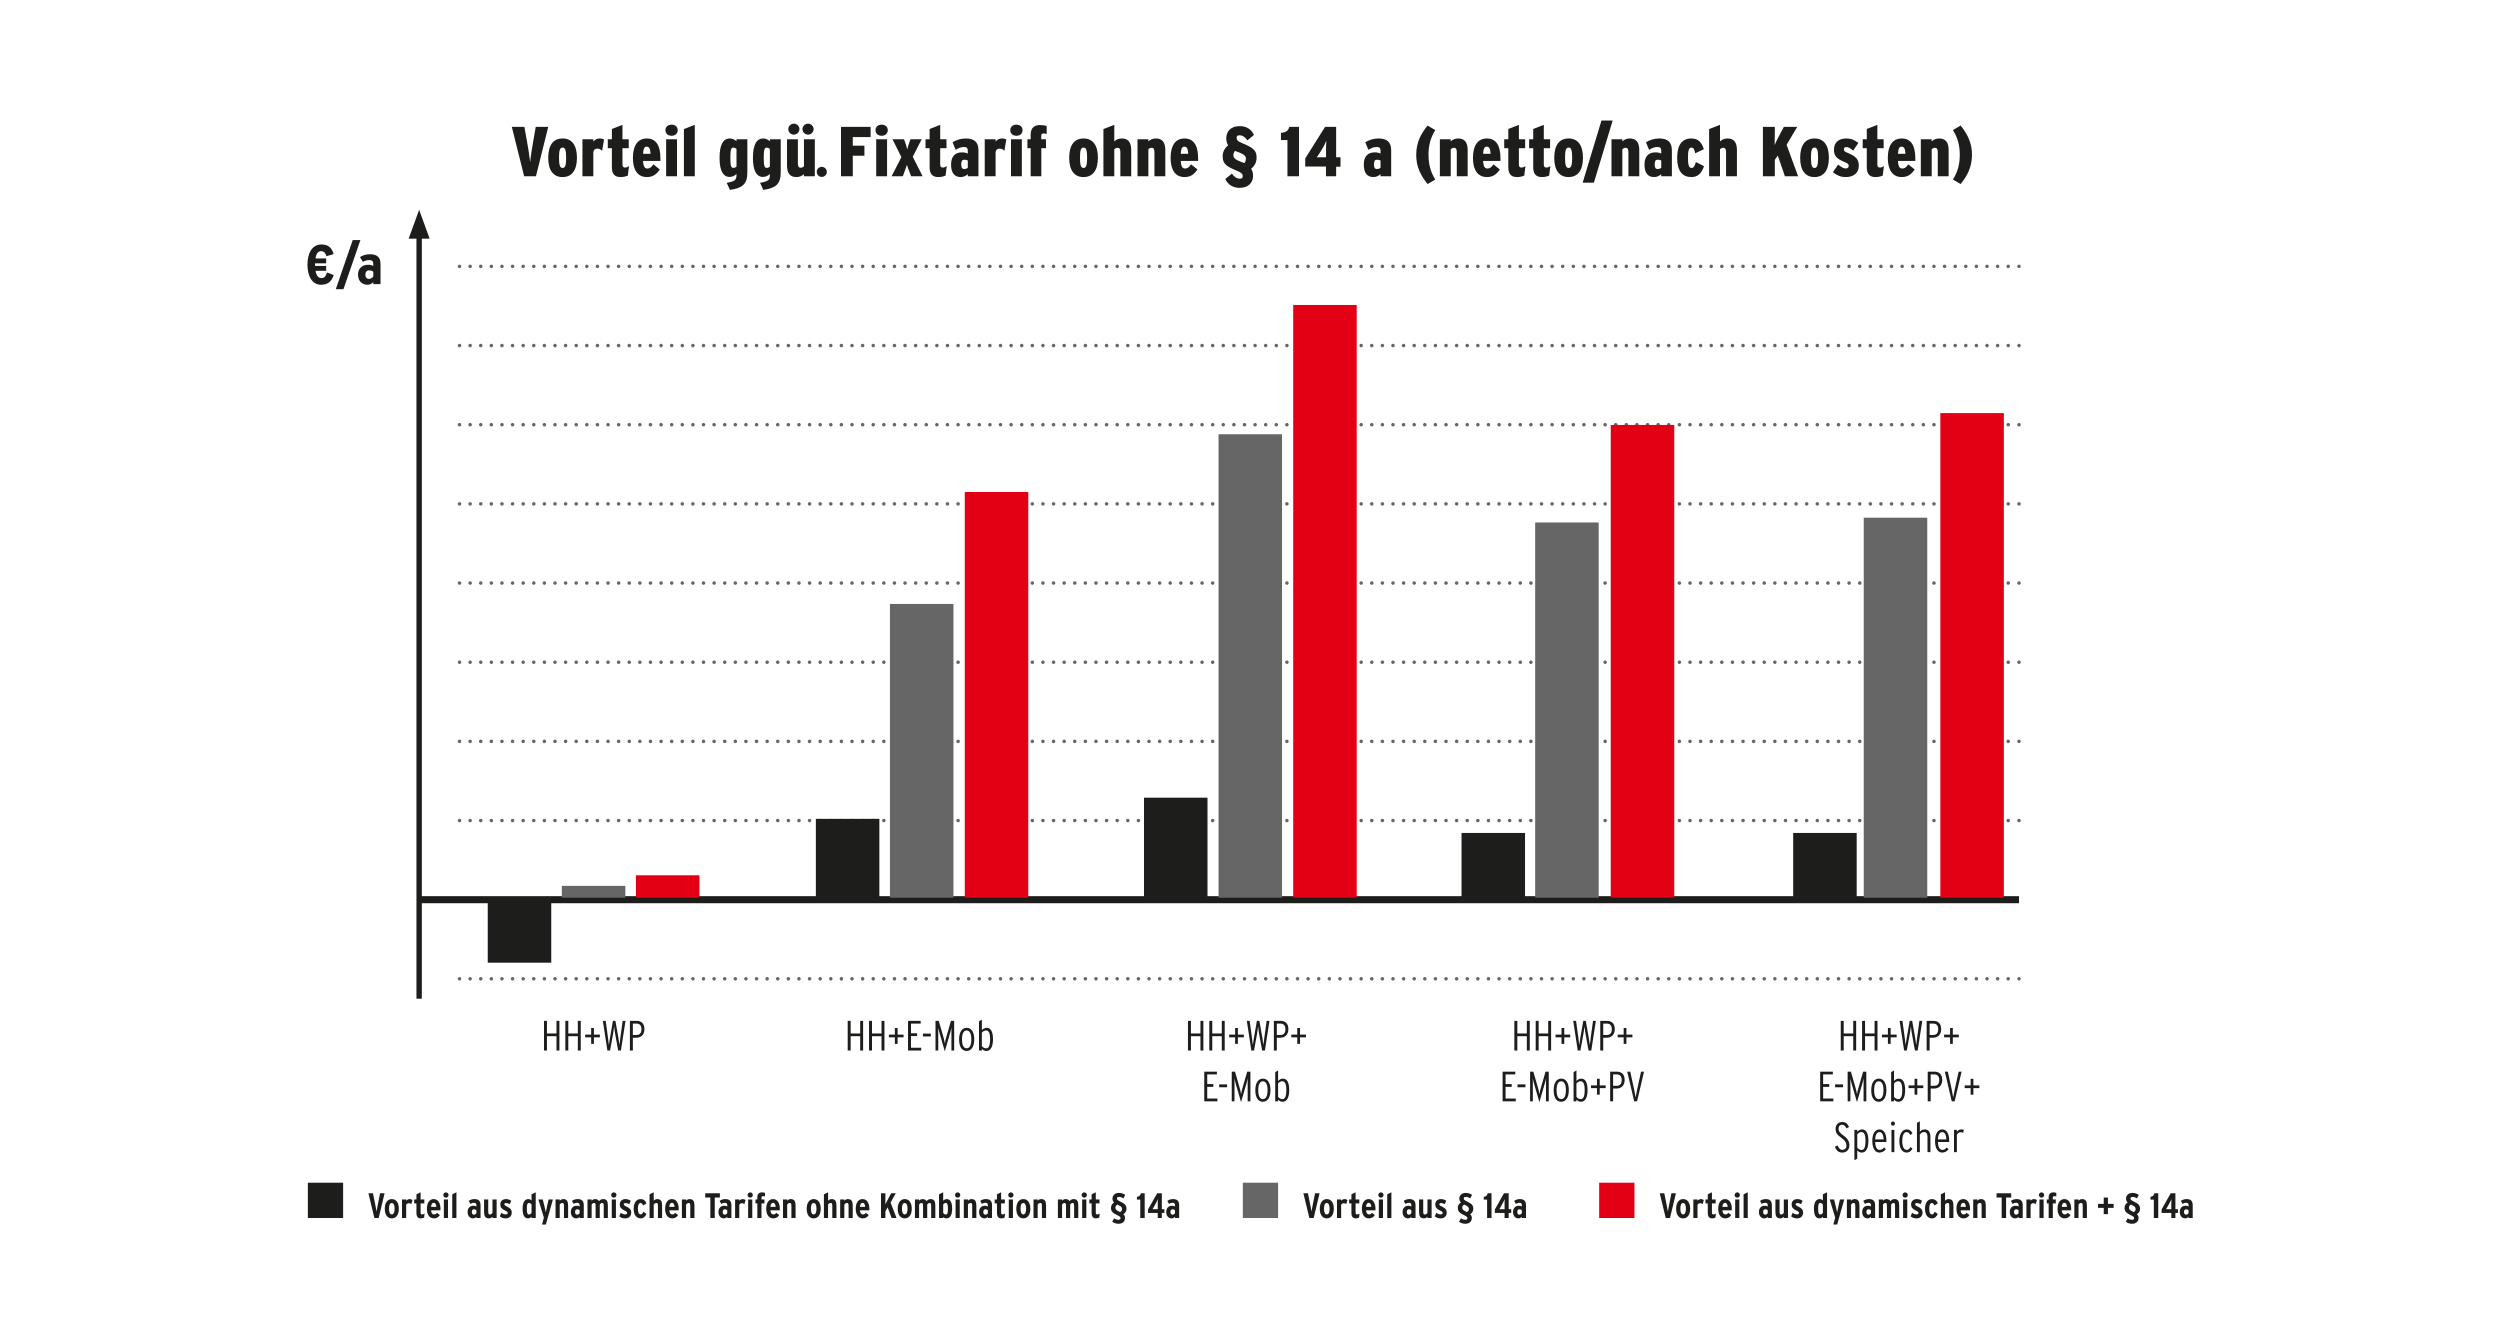 <?xml version="1.0" encoding="UTF-8"?>
<!-- Generator: Adobe Illustrator 25.4.1, SVG Export Plug-In . SVG Version: 6.00 Build 0)  -->
<svg xmlns="http://www.w3.org/2000/svg" xmlns:xlink="http://www.w3.org/1999/xlink" version="1.1" id="Ebene_1" x="0px" y="0px" width="930px" height="500px" viewBox="0 0 930 500" xml:space="preserve">
<line fill="none" stroke="#1D1D1B" stroke-width="2.625" x1="155.921" y1="334.687" x2="751.068" y2="334.687"></line>
<line fill="none" stroke="#666666" stroke-width="1.313" stroke-linecap="round" stroke-linejoin="round" stroke-dasharray="0,3.946" x1="174.89" y1="99.094" x2="749.095" y2="99.094"></line>
<path fill="none" stroke="#666666" stroke-width="1.313" stroke-linecap="round" stroke-linejoin="round" d="M751.069,99.094  L751.069,99.094 M170.944,99.094L170.944,99.094"></path>
<line fill="none" stroke="#666666" stroke-width="1.313" stroke-linecap="round" stroke-linejoin="round" stroke-dasharray="0,3.946" x1="174.89" y1="246.34" x2="749.095" y2="246.34"></line>
<path fill="none" stroke="#666666" stroke-width="1.313" stroke-linecap="round" stroke-linejoin="round" d="M751.069,246.34  L751.069,246.34 M170.944,246.34L170.944,246.34"></path>
<line fill="none" stroke="#666666" stroke-width="1.313" stroke-linecap="round" stroke-linejoin="round" stroke-dasharray="0,3.946" x1="174.89" y1="275.789" x2="749.095" y2="275.789"></line>
<path fill="none" stroke="#666666" stroke-width="1.313" stroke-linecap="round" stroke-linejoin="round" d="M751.069,275.789  L751.069,275.789 M170.944,275.789L170.944,275.789"></path>
<line fill="none" stroke="#666666" stroke-width="1.313" stroke-linecap="round" stroke-linejoin="round" stroke-dasharray="0,3.946" x1="174.89" y1="305.238" x2="749.095" y2="305.238"></line>
<path fill="none" stroke="#666666" stroke-width="1.313" stroke-linecap="round" stroke-linejoin="round" d="M751.069,305.238  L751.069,305.238 M170.944,305.238L170.944,305.238"></path>
<line fill="none" stroke="#666666" stroke-width="1.313" stroke-linecap="round" stroke-linejoin="round" stroke-dasharray="0,3.946" x1="174.89" y1="216.89" x2="749.095" y2="216.89"></line>
<path fill="none" stroke="#666666" stroke-width="1.313" stroke-linecap="round" stroke-linejoin="round" d="M751.069,216.89  L751.069,216.89 M170.944,216.89L170.944,216.89"></path>
<line fill="none" stroke="#666666" stroke-width="1.313" stroke-linecap="round" stroke-linejoin="round" stroke-dasharray="0,3.946" x1="174.89" y1="187.441" x2="749.095" y2="187.441"></line>
<path fill="none" stroke="#666666" stroke-width="1.313" stroke-linecap="round" stroke-linejoin="round" d="M751.069,187.441  L751.069,187.441 M170.944,187.441L170.944,187.441"></path>
<line fill="none" stroke="#666666" stroke-width="1.313" stroke-linecap="round" stroke-linejoin="round" stroke-dasharray="0,3.946" x1="174.89" y1="157.992" x2="749.095" y2="157.992"></line>
<path fill="none" stroke="#666666" stroke-width="1.313" stroke-linecap="round" stroke-linejoin="round" d="M751.069,157.992  L751.069,157.992 M170.944,157.992L170.944,157.992"></path>
<line fill="none" stroke="#666666" stroke-width="1.313" stroke-linecap="round" stroke-linejoin="round" stroke-dasharray="0,3.946" x1="174.89" y1="128.543" x2="749.095" y2="128.543"></line>
<path fill="none" stroke="#666666" stroke-width="1.313" stroke-linecap="round" stroke-linejoin="round" d="M751.069,128.543  L751.069,128.543 M170.944,128.543L170.944,128.543"></path>
<line fill="none" stroke="#666666" stroke-width="1.313" stroke-linecap="round" stroke-linejoin="round" stroke-dasharray="0,3.946" x1="174.89" y1="364.11" x2="749.095" y2="364.11"></line>
<path fill="none" stroke="#666666" stroke-width="1.313" stroke-linecap="round" stroke-linejoin="round" d="M751.069,364.11  L751.069,364.11 M170.944,364.11L170.944,364.11"></path>
<rect x="181.438" y="334.032" fill="#1D1D1B" width="23.625" height="24.093"></rect>
<rect x="303.501" y="304.609" fill="#1D1D1B" width="23.625" height="29.343"></rect>
<rect x="425.563" y="296.734" fill="#1D1D1B" width="23.625" height="37.218"></rect>
<rect x="543.688" y="309.859" fill="#1D1D1B" width="23.625" height="24.093"></rect>
<rect x="667.063" y="309.859" fill="#1D1D1B" width="23.625" height="24.093"></rect>
<rect x="358.895" y="183.014" fill="#E30014" width="23.625" height="150.937"></rect>
<rect x="481.071" y="113.451" fill="#E30014" width="23.625" height="220.5"></rect>
<rect x="599.196" y="158.076" fill="#E30014" width="23.625" height="175.875"></rect>
<rect x="721.806" y="153.671" fill="#E30014" width="23.625" height="180.28"></rect>
<rect x="236.563" y="325.608" fill="#E30014" width="23.625" height="8.343"></rect>
<rect x="209.001" y="329.546" fill="#666666" width="23.625" height="4.405"></rect>
<rect x="331.063" y="224.667" fill="#666666" width="23.625" height="109.284"></rect>
<rect x="453.291" y="161.546" fill="#666666" width="23.625" height="172.405"></rect>
<rect x="571.086" y="194.358" fill="#666666" width="23.625" height="139.593"></rect>
<rect x="693.313" y="192.578" fill="#666666" width="23.625" height="141.373"></rect>
<g>
	<defs>
		<rect id="SVGID_1_" x="114.37" y="44.842" width="701.32" height="410.679"></rect>
	</defs>
	<clipPath id="SVGID_00000011710066099184370270000014245090926741754507_">
		<use xlink:href="#SVGID_1_" overflow="visible"></use>
	</clipPath>
	<path clip-path="url(#SVGID_00000011710066099184370270000014245090926741754507_)" fill="#1D1D1B" d="M236.779,385.009h-1.354   v-4.221h1.402c1.149,0,1.795,0.724,1.795,2.094C238.622,384.269,237.976,385.009,236.779,385.009 M236.874,379.764h-2.552v11.025   h1.103v-4.756h1.307c1.654,0,2.993-1.024,2.993-3.213C239.725,380.709,238.496,379.764,236.874,379.764 M231.629,379.764   l-0.882,6.442c-0.11,0.756-0.236,1.921-0.299,2.551c-0.063-0.63-0.252-1.811-0.378-2.551l-1.134-6.442h-0.929l-1.118,6.442   c-0.126,0.74-0.331,1.921-0.394,2.551c-0.047-0.63-0.189-1.795-0.299-2.551l-0.882-6.442h-1.056l1.686,11.025h0.992l0.992-5.434   c0.173-0.929,0.425-2.567,0.52-3.575c0.094,1.008,0.346,2.63,0.52,3.575l0.992,5.434h1.024l1.701-11.025H231.629z M223.156,384.867   h-2.221v-2.441h-1.024v2.441h-2.22v1.008h2.22v2.441h1.024v-2.441h2.221V384.867z M216.037,379.764h-1.087v4.678h-3.544v-4.678   h-1.102v11.025h1.102v-5.323h3.544v5.323h1.087V379.764z M208.099,379.764h-1.087v4.678h-3.544v-4.678h-1.102v11.025h1.102v-5.323   h3.544v5.323h1.087V379.764z"></path>
	<path clip-path="url(#SVGID_00000011710066099184370270000014245090926741754507_)" fill="#1D1D1B" d="M366.877,389.986   c-0.678,0-1.213-0.347-1.623-0.851v-4.992c0.426-0.489,0.961-0.819,1.56-0.819c1.008,0,1.512,1.055,1.512,3.276   C368.326,388.663,367.916,389.986,366.877,389.986 M367.05,382.347c-0.772,0-1.37,0.41-1.796,0.882v-3.922l-1.071,0.63v10.852   h1.071v-0.63c0.426,0.457,0.961,0.803,1.686,0.803c1.543,0,2.457-1.543,2.457-4.378   C369.397,383.812,368.562,382.347,367.05,382.347 M359.6,389.97c-1.086,0-1.732-1.087-1.732-3.323c0-2.237,0.63-3.308,1.716-3.308   c1.087,0,1.749,1.071,1.749,3.308C361.333,388.883,360.687,389.97,359.6,389.97 M359.616,382.347c-1.701,0-2.835,1.496-2.835,4.316   c0,2.819,1.102,4.299,2.803,4.299c1.686,0,2.835-1.512,2.835-4.331C362.419,383.828,361.301,382.347,359.616,382.347    M354.954,379.764h-1.197l-1.669,5.796c-0.284,0.961-0.52,1.874-0.615,2.615c-0.078-0.741-0.299-1.654-0.582-2.615l-1.67-5.796   h-1.213v11.025h1.024v-6.599c0-0.63-0.016-1.465-0.016-1.937c0.126,0.677,0.3,1.354,0.536,2.189l1.921,6.662l1.922-6.662   c0.236-0.835,0.441-1.528,0.551-2.189c0,0.472-0.016,1.37-0.016,1.937v6.599h1.024V379.764z M346.276,384.489h-2.945v1.071h2.945   V384.489z M342.685,389.765h-3.796v-4.347h2.268v-1.039h-2.268v-3.591h3.607v-1.024h-4.709v11.025h4.898V389.765z M336.133,384.867   h-2.221v-2.441h-1.024v2.441h-2.22v1.008h2.22v2.441h1.024v-2.441h2.221V384.867z M329.014,379.764h-1.087v4.678h-3.544v-4.678   h-1.102v11.025h1.102v-5.323h3.544v5.323h1.087V379.764z M321.076,379.764h-1.087v4.678h-3.543v-4.678h-1.103v11.025h1.103v-5.323   h3.543v5.323h1.087V379.764z"></path>
	<path clip-path="url(#SVGID_00000011710066099184370270000014245090926741754507_)" fill="#1D1D1B" d="M477.075,408.885   c-0.677,0-1.213-0.346-1.622-0.85v-4.993c0.425-0.488,0.96-0.819,1.559-0.819c1.008,0,1.512,1.055,1.512,3.276   C478.524,407.562,478.114,408.885,477.075,408.885 M477.248,401.247c-0.772,0-1.37,0.409-1.795,0.882v-3.922l-1.071,0.63v10.852   h1.071v-0.63c0.425,0.456,0.96,0.803,1.685,0.803c1.543,0,2.457-1.543,2.457-4.379C479.595,402.711,478.76,401.247,477.248,401.247    M469.798,408.87c-1.086,0-1.732-1.087-1.732-3.323c0-2.237,0.63-3.308,1.717-3.308c1.086,0,1.748,1.071,1.748,3.308   C471.531,407.783,470.885,408.87,469.798,408.87 M469.814,401.247c-1.701,0-2.835,1.496-2.835,4.315s1.103,4.3,2.804,4.3   c1.685,0,2.835-1.512,2.835-4.331C472.618,402.727,471.499,401.247,469.814,401.247 M465.152,398.664h-1.197l-1.669,5.796   c-0.284,0.96-0.52,1.874-0.614,2.614c-0.079-0.74-0.3-1.654-0.583-2.614l-1.67-5.796h-1.212v11.025h1.023v-6.6   c0-0.63-0.015-1.464-0.015-1.937c0.126,0.677,0.299,1.355,0.535,2.189l1.922,6.663l1.921-6.663   c0.236-0.834,0.441-1.527,0.551-2.189c0,0.473-0.015,1.37-0.015,1.937v6.6h1.023V398.664z M456.474,403.389h-2.945v1.071h2.945   V403.389z M452.883,408.665h-3.796v-4.347h2.268v-1.04h-2.268v-3.591h3.607v-1.023h-4.709v11.025h4.898V408.665z"></path>
	<path clip-path="url(#SVGID_00000011710066099184370270000014245090926741754507_)" fill="#1D1D1B" d="M485.831,384.867h-2.22   v-2.441h-1.024v2.441h-2.221v1.008h2.221v2.441h1.024v-2.441h2.22V384.867z M476.334,385.009h-1.354v-4.221h1.402   c1.149,0,1.795,0.724,1.795,2.094C478.177,384.269,477.531,385.009,476.334,385.009 M476.429,379.764h-2.552v11.025h1.103v-4.756   h1.307c1.654,0,2.993-1.024,2.993-3.213C479.28,380.709,478.051,379.764,476.429,379.764 M471.184,379.764l-0.882,6.442   c-0.11,0.756-0.236,1.921-0.299,2.551c-0.063-0.63-0.252-1.811-0.378-2.551l-1.134-6.442h-0.929l-1.118,6.442   c-0.126,0.74-0.331,1.921-0.394,2.551c-0.047-0.63-0.189-1.795-0.299-2.551l-0.882-6.442h-1.056l1.686,11.025h0.992l0.992-5.434   c0.173-0.929,0.425-2.567,0.52-3.575c0.094,1.008,0.346,2.63,0.52,3.575l0.992,5.434h1.024l1.701-11.025H471.184z M462.711,384.867   h-2.221v-2.441h-1.024v2.441h-2.22v1.008h2.22v2.441h1.024v-2.441h2.221V384.867z M455.592,379.764h-1.087v4.678h-3.544v-4.678   h-1.102v11.025h1.102v-5.323h3.544v5.323h1.087V379.764z M447.654,379.764h-1.087v4.678h-3.543v-4.678h-1.103v11.025h1.103v-5.323   h3.543v5.323h1.087V379.764z"></path>
	<path clip-path="url(#SVGID_00000011710066099184370270000014245090926741754507_)" fill="#1D1D1B" d="M610.471,398.664   l-1.465,6.709c-0.221,1.008-0.425,2.079-0.551,2.898c-0.126-0.819-0.315-1.874-0.536-2.898l-1.465-6.709h-1.118l2.583,11.025h1.071   l2.583-11.025H610.471z M601.43,403.908h-1.354v-4.221h1.401c1.15,0,1.796,0.725,1.796,2.095   C603.273,403.168,602.627,403.908,601.43,403.908 M601.525,398.664h-2.552v11.025h1.103v-4.757h1.307   c1.654,0,2.992-1.024,2.992-3.213C604.375,399.609,603.147,398.664,601.525,398.664 M597.32,403.767h-2.221v-2.442h-1.024v2.442   h-2.221v1.008h2.221v2.441h1.024v-2.441h2.221V403.767z M588.059,408.885c-0.677,0-1.213-0.346-1.622-0.85v-4.993   c0.425-0.488,0.96-0.819,1.559-0.819c1.008,0,1.512,1.055,1.512,3.276C589.508,407.562,589.098,408.885,588.059,408.885    M588.232,401.247c-0.772,0-1.37,0.409-1.795,0.882v-3.922l-1.071,0.63v10.852h1.071v-0.63c0.425,0.456,0.96,0.803,1.685,0.803   c1.543,0,2.457-1.543,2.457-4.379C590.579,402.711,589.744,401.247,588.232,401.247 M580.782,408.87   c-1.086,0-1.732-1.087-1.732-3.323c0-2.237,0.63-3.308,1.717-3.308c1.086,0,1.748,1.071,1.748,3.308   C582.515,407.783,581.869,408.87,580.782,408.87 M580.798,401.247c-1.701,0-2.835,1.496-2.835,4.315s1.103,4.3,2.804,4.3   c1.685,0,2.835-1.512,2.835-4.331C583.602,402.727,582.483,401.247,580.798,401.247 M576.136,398.664h-1.197l-1.669,5.796   c-0.284,0.96-0.52,1.874-0.614,2.614c-0.079-0.74-0.3-1.654-0.583-2.614l-1.67-5.796h-1.212v11.025h1.023v-6.6   c0-0.63-0.015-1.464-0.015-1.937c0.126,0.677,0.299,1.355,0.535,2.189l1.922,6.663l1.921-6.663   c0.236-0.834,0.441-1.527,0.551-2.189c0,0.473-0.015,1.37-0.015,1.937v6.6h1.023V398.664z M567.458,403.389h-2.945v1.071h2.945   V403.389z M563.867,408.665h-3.796v-4.347h2.268v-1.04h-2.268v-3.591h3.607v-1.023h-4.709v11.025h4.898V408.665z"></path>
	<path clip-path="url(#SVGID_00000011710066099184370270000014245090926741754507_)" fill="#1D1D1B" d="M607.25,384.867h-2.22   v-2.441h-1.024v2.441h-2.221v1.008h2.221v2.441h1.024v-2.441h2.22V384.867z M597.753,385.009h-1.354v-4.221h1.402   c1.149,0,1.795,0.724,1.795,2.094C599.596,384.269,598.95,385.009,597.753,385.009 M597.848,379.764h-2.552v11.025h1.103v-4.756   h1.307c1.654,0,2.993-1.024,2.993-3.213C600.699,380.709,599.47,379.764,597.848,379.764 M592.603,379.764l-0.882,6.442   c-0.11,0.756-0.236,1.921-0.299,2.551c-0.063-0.63-0.252-1.811-0.378-2.551l-1.134-6.442h-0.929l-1.118,6.442   c-0.126,0.74-0.331,1.921-0.394,2.551c-0.047-0.63-0.189-1.795-0.299-2.551l-0.882-6.442h-1.056l1.686,11.025h0.992l0.992-5.434   c0.173-0.929,0.425-2.567,0.52-3.575c0.094,1.008,0.346,2.63,0.52,3.575l0.992,5.434h1.024l1.701-11.025H592.603z M584.13,384.867   h-2.221v-2.441h-1.024v2.441h-2.22v1.008h2.22v2.441h1.024v-2.441h2.221V384.867z M577.011,379.764h-1.087v4.678h-3.544v-4.678   h-1.102v11.025h1.102v-5.323h3.544v5.323h1.087V379.764z M569.073,379.764h-1.087v4.678h-3.543v-4.678h-1.103v11.025h1.103v-5.323   h3.543v5.323h1.087V379.764z"></path>
	<path clip-path="url(#SVGID_00000011710066099184370270000014245090926741754507_)" fill="#1D1D1B" d="M729.551,420.147   c-0.677,0-1.26,0.394-1.591,0.882v-0.709h-1.071v8.269h1.071v-6.473c0.3-0.504,0.788-0.93,1.308-0.93   c0.425,0,0.693,0.079,0.992,0.252l0.299-1.118C730.323,420.21,730.039,420.147,729.551,420.147 M720.905,423.864   c0.094-1.874,0.708-2.725,1.575-2.725c1.023,0,1.512,1.134,1.575,2.725H720.905z M722.511,420.147   c-1.622,0-2.677,1.575-2.677,4.315c0,2.946,1.197,4.3,2.63,4.3c0.976,0,1.701-0.425,2.41-1.228l-0.646-0.693   c-0.567,0.661-1.04,0.929-1.701,0.929c-1.024,0-1.559-1.166-1.638-2.945h4.189c0.016-0.126,0.016-0.237,0.016-0.426   C725.094,421.753,724.196,420.147,722.511,420.147 M718.117,422.919c0-1.843-0.756-2.772-2.158-2.772   c-0.835,0-1.417,0.409-1.78,0.866v-3.906l-1.071,0.63v10.852h1.071v-6.505c0.347-0.504,0.851-0.961,1.512-0.961   c0.93,0,1.339,0.567,1.339,1.922v5.544h1.087V422.919z M710.715,426.699c-0.41,0.693-0.804,1.071-1.418,1.071   c-1.102,0-1.654-1.323-1.654-3.323c0-2.221,0.662-3.308,1.607-3.308c0.661,0,1.008,0.425,1.402,1.087l0.803-0.646   c-0.457-0.803-1.087-1.433-2.142-1.433c-1.512,0-2.756,1.417-2.756,4.363c0,2.772,1.149,4.252,2.709,4.252   c0.992,0,1.653-0.551,2.189-1.465L710.715,426.699z M704.698,420.32h-1.071v8.269h1.071V420.32z M704.194,417.186   c-0.425,0-0.772,0.362-0.772,0.787c0,0.425,0.347,0.788,0.772,0.788c0.394,0,0.725-0.363,0.725-0.788   C704.919,417.548,704.588,417.186,704.194,417.186 M697.564,423.864c0.094-1.874,0.708-2.725,1.575-2.725   c1.023,0,1.512,1.134,1.575,2.725H697.564z M699.17,420.147c-1.622,0-2.677,1.575-2.677,4.315c0,2.946,1.197,4.3,2.63,4.3   c0.976,0,1.701-0.425,2.41-1.228l-0.646-0.693c-0.567,0.661-1.04,0.929-1.701,0.929c-1.024,0-1.559-1.166-1.638-2.945h4.189   c0.016-0.126,0.016-0.237,0.016-0.426C701.753,421.753,700.855,420.147,699.17,420.147 M692.697,420.147   c-0.772,0-1.37,0.409-1.795,0.882v-0.709h-1.071v11.309l1.071-0.63v-3.04c0.425,0.457,0.96,0.803,1.685,0.803   c1.543,0,2.457-1.543,2.457-4.378C695.044,421.612,694.209,420.147,692.697,420.147 M692.524,427.786   c-0.677,0-1.213-0.347-1.622-0.851v-4.993c0.425-0.488,0.96-0.819,1.559-0.819c1.008,0,1.512,1.056,1.512,3.276   C693.973,426.463,693.563,427.786,692.524,427.786 M685.657,422.336c-1.433-1.008-1.717-1.638-1.717-2.52   c0-0.693,0.41-1.402,1.292-1.402c0.803,0,1.228,0.489,1.669,1.355l0.945-0.536c-0.535-1.134-1.212-1.842-2.567-1.842   c-1.48,0-2.441,1.071-2.441,2.504c0,1.449,0.567,2.252,2.126,3.355c1.449,1.023,1.906,1.89,1.906,2.961   c0,0.913-0.583,1.527-1.528,1.527c-0.803,0-1.307-0.551-1.732-1.622l-1.008,0.457c0.472,1.37,1.323,2.189,2.709,2.189   c1.653,0,2.661-1.118,2.661-2.677C687.972,424.557,687.326,423.486,685.657,422.336"></path>
	<path clip-path="url(#SVGID_00000011710066099184370270000014245090926741754507_)" fill="#1D1D1B" d="M736.324,403.767h-2.221   v-2.442h-1.024v2.442h-2.22v1.008h2.22v2.441h1.024v-2.441h2.221V403.767z M728.607,398.664l-1.465,6.709   c-0.221,1.008-0.425,2.079-0.551,2.898c-0.126-0.819-0.315-1.874-0.536-2.898l-1.465-6.709h-1.118l2.583,11.025h1.071l2.583-11.025   H728.607z M719.566,403.908h-1.354v-4.221h1.401c1.15,0,1.796,0.725,1.796,2.095C721.409,403.168,720.763,403.908,719.566,403.908    M719.661,398.664h-2.552v11.025h1.103v-4.757h1.307c1.654,0,2.992-1.024,2.992-3.213   C722.511,399.609,721.283,398.664,719.661,398.664 M715.456,403.767h-2.221v-2.442h-1.024v2.442h-2.221v1.008h2.221v2.441h1.024   v-2.441h2.221V403.767z M706.195,408.885c-0.677,0-1.213-0.346-1.622-0.85v-4.993c0.425-0.488,0.96-0.819,1.559-0.819   c1.008,0,1.512,1.055,1.512,3.276C707.644,407.562,707.234,408.885,706.195,408.885 M706.368,401.247   c-0.772,0-1.37,0.409-1.795,0.882v-3.922l-1.072,0.63v10.852h1.072v-0.63c0.425,0.456,0.96,0.803,1.685,0.803   c1.543,0,2.457-1.543,2.457-4.379C708.715,402.711,707.88,401.247,706.368,401.247 M698.918,408.87   c-1.086,0-1.732-1.087-1.732-3.323c0-2.237,0.63-3.308,1.717-3.308c1.086,0,1.748,1.071,1.748,3.308   C700.651,407.783,700.005,408.87,698.918,408.87 M698.934,401.247c-1.701,0-2.835,1.496-2.835,4.315s1.103,4.3,2.804,4.3   c1.685,0,2.835-1.512,2.835-4.331C701.738,402.727,700.619,401.247,698.934,401.247 M694.272,398.664h-1.197l-1.669,5.796   c-0.284,0.96-0.52,1.874-0.614,2.614c-0.079-0.74-0.3-1.654-0.583-2.614l-1.67-5.796h-1.213v11.025h1.024v-6.6   c0-0.63-0.015-1.464-0.015-1.937c0.126,0.677,0.299,1.355,0.535,2.189l1.922,6.663l1.921-6.663   c0.236-0.834,0.441-1.527,0.551-2.189c0,0.473-0.015,1.37-0.015,1.937v6.6h1.023V398.664z M685.594,403.389h-2.945v1.071h2.945   V403.389z M682.003,408.665h-3.796v-4.347h2.268v-1.04h-2.268v-3.591h3.607v-1.023h-4.709v11.025h4.898V408.665z"></path>
	<path clip-path="url(#SVGID_00000011710066099184370270000014245090926741754507_)" fill="#1D1D1B" d="M728.669,384.867h-2.22   v-2.441h-1.024v2.441h-2.221v1.008h2.221v2.441h1.024v-2.441h2.22V384.867z M719.172,385.009h-1.354v-4.221h1.402   c1.149,0,1.795,0.724,1.795,2.094C721.015,384.269,720.369,385.009,719.172,385.009 M719.267,379.764h-2.552v11.025h1.103v-4.756   h1.307c1.654,0,2.993-1.024,2.993-3.213C722.118,380.709,720.889,379.764,719.267,379.764 M714.022,379.764l-0.882,6.442   c-0.11,0.756-0.236,1.921-0.299,2.551c-0.063-0.63-0.252-1.811-0.378-2.551l-1.134-6.442H710.4l-1.118,6.442   c-0.126,0.74-0.331,1.921-0.394,2.551c-0.047-0.63-0.189-1.795-0.299-2.551l-0.882-6.442h-1.056l1.686,11.025h0.992l0.992-5.434   c0.173-0.929,0.425-2.567,0.52-3.575c0.094,1.008,0.346,2.63,0.52,3.575l0.992,5.434h1.024l1.701-11.025H714.022z M705.549,384.867   h-2.221v-2.441h-1.024v2.441h-2.22v1.008h2.22v2.441h1.024v-2.441h2.221V384.867z M698.43,379.764h-1.087v4.678h-3.544v-4.678   h-1.102v11.025h1.102v-5.323h3.544v5.323h1.087V379.764z M690.492,379.764h-1.087v4.678h-3.544v-4.678h-1.102v11.025h1.102v-5.323   h3.544v5.323h1.087V379.764z"></path>
	<path clip-path="url(#SVGID_00000011710066099184370270000014245090926741754507_)" fill="#1D1D1B" d="M729.351,46.706l-2.861,1.68   c1.785,2.861,2.546,5.723,2.546,9.266c0,3.413-0.761,6.274-2.546,9.135l2.861,1.68c2.494-3.097,4.227-6.326,4.227-10.92   C733.578,53.059,731.845,49.804,729.351,46.706 M724.889,55.815c0-2.94-1.208-4.305-3.492-4.305c-1.312,0-2.1,0.472-2.808,1.076   v-0.787h-4.043V65.58h4.043V55.5c0.367-0.315,0.735-0.525,1.26-0.525c0.656,0,0.997,0.499,0.997,1.549v9.056h4.043V55.815z    M706.042,57.206c0.131-2.021,0.525-2.651,1.338-2.651c0.945,0,1.339,0.735,1.444,2.651H706.042z M712.499,58.886   c0-4.935-1.785-7.376-5.04-7.376c-3.334,0-5.197,2.52-5.197,7.245c0,4.41,1.758,7.114,5.197,7.114c2.336,0,3.649-1.129,4.804-2.835   l-2.389-1.89c-0.84,1.207-1.417,1.548-2.231,1.548c-0.919,0-1.496-0.63-1.601-2.835h6.457V58.886z M699.295,62.325   c-0.603,0-0.918-0.315-0.918-1.155v-6.038h2.336v-3.333h-2.336v-5.355l-3.938,1.548v3.807h-1.522v3.333h1.522v7.062   c0,2.572,1.103,3.675,3.229,3.675c1.05,0,1.916-0.21,2.704-0.552l0.446-3.517C700.24,62.167,699.847,62.325,699.295,62.325    M687.378,56.891c-1.26-0.525-1.444-0.787-1.444-1.417c0-0.42,0.263-0.762,0.867-0.762c0.682,0,1.286,0.237,2.572,1.313   l1.943-2.861c-1.365-1.024-2.547-1.654-4.515-1.654c-2.993,0-4.568,1.654-4.568,4.147c0,2.337,0.919,3.387,4.121,4.699   c1.208,0.499,1.365,0.761,1.365,1.391c0,0.604-0.472,0.919-1.076,0.919c-0.735,0-1.391-0.289-2.861-1.444l-1.943,2.862   c1.575,1.181,2.862,1.785,4.778,1.785c2.887,0,4.856-1.47,4.856-4.253C691.473,59.306,690.449,58.151,687.378,56.891    M675.014,62.482c-0.971,0-1.338-0.971-1.338-3.832c0-2.835,0.367-3.754,1.312-3.754s1.339,0.866,1.339,3.806   C676.327,61.511,675.933,62.482,675.014,62.482 M675.014,51.51c-3.517,0-5.355,2.546-5.355,7.219c0,4.698,1.969,7.14,5.303,7.14   c3.465,0,5.381-2.494,5.381-7.219C680.343,53.951,678.401,51.51,675.014,51.51 M664.619,53.872l3.938-6.667h-4.962l-1.076,1.995   c-0.761,1.417-1.811,3.412-2.362,4.777c0.052-1.391,0.078-2.94,0.078-4.62v-2.152h-4.436V65.58h4.436v-6.116l1.103-1.602   l2.651,7.718h4.909L664.619,53.872z M646.14,55.815c0-2.94-1.208-4.305-3.492-4.305c-1.312,0-2.1,0.472-2.808,1.076v-6.142   l-4.043,1.575V65.58h4.043V55.5c0.367-0.315,0.735-0.525,1.26-0.525c0.656,0,0.997,0.499,0.997,1.549v9.056h4.043V55.815z    M630.889,60.277c-0.551,1.733-0.945,2.205-1.601,2.205c-0.972,0-1.365-0.945-1.365-3.753c0-2.862,0.367-3.833,1.286-3.833   c0.761,0,1.05,0.551,1.417,2.126l3.203-1.522c-0.761-2.389-1.995-3.99-4.568-3.99c-3.57,0-5.355,2.415-5.355,7.219   c0,4.961,2.022,7.14,5.277,7.14c2.362,0,3.727-1.26,4.725-4.043L630.889,60.277z M621.938,55.894c0-2.94-1.47-4.384-4.699-4.384   c-1.916,0-3.57,0.577-4.935,1.417l1.155,2.809c1.155-0.735,2.047-1.05,3.124-1.05c0.971,0,1.391,0.368,1.391,1.365v1.076   c-0.551-0.262-1.208-0.446-2.179-0.446c-2.546,0-4.042,1.523-4.042,4.541c0,3.124,1.286,4.647,3.57,4.647   c1.05,0,1.916-0.42,2.651-1.077v0.788h3.964V55.894z M616.635,62.876c-0.787,0-1.102-0.551-1.102-1.706   c0-1.286,0.367-1.759,1.076-1.759c0.63,0,0.997,0.105,1.365,0.289v2.73C617.659,62.692,617.186,62.876,616.635,62.876    M609.81,55.815c0-2.94-1.207-4.305-3.491-4.305c-1.312,0-2.1,0.472-2.809,1.076v-0.787h-4.042V65.58h4.042V55.5   c0.368-0.315,0.735-0.525,1.26-0.525c0.657,0,0.998,0.499,0.998,1.549v9.056h4.042V55.815z M595.741,44.842l-6.983,23.1h4.174   l6.982-23.1H595.741z M583.534,62.482c-0.971,0-1.339-0.971-1.339-3.832c0-2.835,0.368-3.754,1.313-3.754s1.338,0.866,1.338,3.806   C584.846,61.511,584.453,62.482,583.534,62.482 M583.534,51.51c-3.518,0-5.355,2.546-5.355,7.219c0,4.698,1.969,7.14,5.302,7.14   c3.465,0,5.382-2.494,5.382-7.219C588.863,53.951,586.92,51.51,583.534,51.51 M575.213,62.325c-0.604,0-0.919-0.315-0.919-1.155   v-6.038h2.336v-3.333h-2.336v-5.355l-3.937,1.548v3.807h-1.523v3.333h1.523v7.062c0,2.572,1.102,3.675,3.228,3.675   c1.05,0,1.917-0.21,2.704-0.552l0.446-3.517C576.158,62.167,575.764,62.325,575.213,62.325 M565.946,62.325   c-0.603,0-0.918-0.315-0.918-1.155v-6.038h2.336v-3.333h-2.336v-5.355l-3.938,1.548v3.807h-1.522v3.333h1.522v7.062   c0,2.572,1.103,3.675,3.229,3.675c1.05,0,1.916-0.21,2.704-0.552l0.446-3.517C566.891,62.167,566.498,62.325,565.946,62.325    M551.719,57.206c0.131-2.021,0.525-2.651,1.339-2.651c0.945,0,1.339,0.735,1.444,2.651H551.719z M558.177,58.886   c0-4.935-1.785-7.376-5.04-7.376c-3.334,0-5.198,2.52-5.198,7.245c0,4.41,1.759,7.114,5.198,7.114c2.336,0,3.648-1.129,4.803-2.835   l-2.388-1.89c-0.84,1.207-1.418,1.548-2.232,1.548c-0.918,0-1.496-0.63-1.601-2.835h6.458V58.886z M545.971,55.815   c0-2.94-1.208-4.305-3.492-4.305c-1.312,0-2.1,0.472-2.808,1.076v-0.787h-4.043V65.58h4.043V55.5   c0.367-0.315,0.735-0.525,1.26-0.525c0.656,0,0.997,0.499,0.997,1.549v9.056h4.043V55.815z M531.402,57.547   c0-3.438,0.761-6.3,2.52-9.161l-2.862-1.68c-2.493,3.098-4.226,6.326-4.226,10.946c0,4.463,1.733,7.718,4.226,10.815l2.862-1.68   C532.163,63.926,531.402,61.065,531.402,57.547 M517.516,55.894c0-2.94-1.47-4.384-4.699-4.384c-1.916,0-3.57,0.577-4.935,1.417   l1.155,2.809c1.155-0.735,2.048-1.05,3.124-1.05c0.971,0,1.391,0.368,1.391,1.365v1.076c-0.551-0.262-1.207-0.446-2.179-0.446   c-2.546,0-4.042,1.523-4.042,4.541c0,3.124,1.286,4.647,3.57,4.647c1.05,0,1.916-0.42,2.651-1.077v0.788h3.964V55.894z    M512.213,62.876c-0.787,0-1.102-0.551-1.102-1.706c0-1.286,0.367-1.759,1.076-1.759c0.63,0,0.998,0.105,1.365,0.289v2.73   C513.237,62.692,512.765,62.876,512.213,62.876 M493.288,56.104v2.388h-1.103c-0.866,0-1.68,0-2.362,0.053   c0.498-0.683,0.971-1.418,1.627-2.468l0.341-0.551c0.657-1.076,1.234-2.257,1.602-3.176   C493.314,53.347,493.288,55.054,493.288,56.104 M498.669,58.492h-1.628V47.205h-4.121l-7.376,11.734v3.018h7.717v3.623h3.78v-3.544   h1.628V58.492z M483.234,47.205h-3.622c-0.394,1.47-1.208,2.047-3.098,2.205v2.704h2.415V65.58h4.305V47.205z M461.893,53.164   c-1.627-0.657-1.864-1.234-1.864-1.89c0-0.578,0.21-0.945,1.05-0.945c1.182,0,2.153,0.682,2.94,1.89l2.442-1.995   c-0.84-2.074-2.809-3.308-5.224-3.308c-3.491,0-5.066,2.048-5.066,4.515c0,1.05,0.236,1.864,0.682,2.599   c-1.207,1.05-2.021,2.363-2.021,4.147c0,2.914,1.601,3.833,5.565,5.46c1.627,0.683,1.89,1.234,1.89,1.89   c0,0.578-0.236,0.945-1.05,0.945c-1.181,0-2.153-0.682-2.966-1.89l-2.442,1.995c0.867,2.074,2.835,3.308,5.25,3.308   c3.465,0,5.067-2.048,5.067-4.515c0-1.05-0.263-1.864-0.709-2.573c1.234-1.076,2.021-2.388,2.021-4.173   C467.458,55.71,465.857,54.817,461.893,53.164 M462.891,60.671c-0.368-0.184-0.788-0.289-1.26-0.472   c-2.153-0.84-2.809-1.418-2.809-2.442c0-0.656,0.21-1.155,0.604-1.627c0.341,0.184,0.761,0.289,1.26,0.472   c2.126,0.84,2.782,1.418,2.782,2.442C463.468,59.7,463.284,60.199,462.891,60.671 M439.24,57.206   c0.131-2.021,0.525-2.651,1.339-2.651c0.945,0,1.339,0.735,1.444,2.651H439.24z M445.698,58.886c0-4.935-1.785-7.376-5.04-7.376   c-3.334,0-5.198,2.52-5.198,7.245c0,4.41,1.759,7.114,5.198,7.114c2.336,0,3.648-1.129,4.803-2.835l-2.388-1.89   c-0.84,1.207-1.418,1.548-2.232,1.548c-0.918,0-1.496-0.63-1.601-2.835h6.458V58.886z M433.492,55.815   c0-2.94-1.208-4.305-3.492-4.305c-1.312,0-2.1,0.472-2.808,1.076v-0.787h-4.043V65.58h4.043V55.5   c0.367-0.315,0.735-0.525,1.26-0.525c0.656,0,0.997,0.499,0.997,1.549v9.056h4.043V55.815z M420.813,55.815   c0-2.94-1.207-4.305-3.491-4.305c-1.313,0-2.1,0.472-2.809,1.076v-6.142l-4.042,1.575V65.58h4.042V55.5   c0.368-0.315,0.735-0.525,1.26-0.525c0.656,0,0.998,0.499,0.998,1.549v9.056h4.042V55.815z M403.094,62.482   c-0.971,0-1.338-0.971-1.338-3.832c0-2.835,0.367-3.754,1.312-3.754c0.945,0,1.339,0.866,1.339,3.806   C404.407,61.511,404.013,62.482,403.094,62.482 M403.094,51.51c-3.517,0-5.355,2.546-5.355,7.219c0,4.698,1.969,7.14,5.303,7.14   c3.465,0,5.381-2.494,5.381-7.219C408.423,53.951,406.481,51.51,403.094,51.51 M389.366,46.89c-0.577-0.236-1.365-0.368-2.52-0.368   c-2.1,0-3.439,1.077-3.439,3.57v1.707H382.2v3.333h1.207V65.58h3.964V55.132h1.733v-3.333h-1.759v-1.26   c0-0.63,0.236-0.893,0.866-0.893c0.42,0,0.814,0.079,1.155,0.21V46.89z M380.127,51.799h-4.042V65.58h4.042V51.799z    M378.105,46.365c-1.338,0-2.283,0.84-2.283,2.047c0,1.26,0.945,2.1,2.283,2.1c1.365,0,2.284-0.84,2.284-2.1   C380.389,47.205,379.47,46.365,378.105,46.365 M372.672,51.51c-0.945,0-1.68,0.446-2.31,1.129v-0.84h-4.043V65.58h4.043v-8.951   c0.157-0.998,0.708-1.339,1.522-1.339c0.735,0,1.234,0.315,1.759,0.814l0.709-4.227C373.932,51.667,373.485,51.51,372.672,51.51    M363.983,55.894c0-2.94-1.47-4.384-4.699-4.384c-1.916,0-3.57,0.577-4.935,1.417l1.155,2.809c1.155-0.735,2.048-1.05,3.124-1.05   c0.971,0,1.391,0.368,1.391,1.365v1.076c-0.551-0.262-1.207-0.446-2.178-0.446c-2.547,0-4.043,1.523-4.043,4.541   c0,3.124,1.286,4.647,3.57,4.647c1.05,0,1.916-0.42,2.651-1.077v0.788h3.964V55.894z M358.681,62.876   c-0.788,0-1.103-0.551-1.103-1.706c0-1.286,0.368-1.759,1.076-1.759c0.63,0,0.998,0.105,1.365,0.289v2.73   C359.704,62.692,359.232,62.876,358.681,62.876 M350.674,62.325c-0.603,0-0.918-0.315-0.918-1.155v-6.038h2.336v-3.333h-2.336   v-5.355l-3.938,1.548v3.807h-1.522v3.333h1.522v7.062c0,2.572,1.103,3.675,3.229,3.675c1.05,0,1.916-0.21,2.704-0.552l0.446-3.517   C351.619,62.167,351.226,62.325,350.674,62.325 M339.545,58.309l3.333-6.51h-4.173l-0.21,0.551   c-0.447,1.207-0.788,2.336-0.998,3.255c-0.184-0.919-0.525-2.021-0.997-3.255l-0.21-0.551h-4.279l3.307,6.667l-3.648,7.114h4.173   l0.499-1.313c0.341-0.892,0.735-1.995,1.024-2.913c0.289,0.918,0.735,2.021,1.076,2.913l0.499,1.313h4.279L339.545,58.309z    M329.99,51.799h-4.042V65.58h4.042V51.799z M327.969,46.365c-1.339,0-2.284,0.84-2.284,2.047c0,1.26,0.945,2.1,2.284,2.1   c1.365,0,2.283-0.84,2.283-2.1C330.252,47.205,329.334,46.365,327.969,46.365 M323.874,47.205h-11.025V65.58h4.384v-7.639h4.331   v-3.754h-4.331v-3.202h6.641V47.205z M303.111,51.799h-4.043v10.08c-0.367,0.315-0.735,0.525-1.26,0.525   c-0.656,0-0.997-0.499-0.997-1.549v-9.056h-4.043v9.765c0,2.94,1.181,4.305,3.465,4.305c1.313,0,2.126-0.473,2.835-1.077v0.788   h4.043V51.799z M300.591,45.997c-1.129,0-2.074,0.919-2.074,2.048c0,1.102,0.945,2.047,2.074,2.047   c1.102,0,2.073-0.945,2.073-2.047C302.664,46.916,301.693,45.997,300.591,45.997 M295.314,45.997c-1.128,0-2.073,0.919-2.073,2.048   c0,1.102,0.945,2.047,2.073,2.047c1.103,0,2.074-0.945,2.074-2.047C297.388,46.916,296.417,45.997,295.314,45.997 M285.235,62.456   c-0.762,0-1.129-0.499-1.129-3.806c0-3.255,0.367-3.728,1.102-3.728c0.525,0,0.867,0.21,1.182,0.499v6.563   C286.048,62.272,285.707,62.456,285.235,62.456 M290.432,51.799h-4.042v0.761c-0.63-0.551-1.418-1.05-2.468-1.05   c-2.467,0-3.832,2.257-3.832,7.245c0,4.83,1.391,7.061,3.727,7.061c1.129,0,1.916-0.472,2.573-1.102v0.341   c0,1.942-0.63,2.441-3.649,2.94l1.207,2.651c4.542-0.656,6.484-2.074,6.484-6.51V51.799z M272.818,62.456   c-0.761,0-1.128-0.499-1.128-3.806c0-3.255,0.367-3.728,1.102-3.728c0.525,0,0.866,0.21,1.181,0.499v6.563   C273.632,62.272,273.291,62.456,272.818,62.456 M278.016,51.799h-4.043v0.761c-0.63-0.551-1.417-1.05-2.467-1.05   c-2.468,0-3.833,2.257-3.833,7.245c0,4.83,1.392,7.061,3.728,7.061c1.129,0,1.916-0.472,2.572-1.102v0.341   c0,1.942-0.63,2.441-3.648,2.94l1.207,2.651c4.541-0.656,6.484-2.074,6.484-6.51V51.799z M258.46,46.444l-4.042,1.575V65.58h4.042   V46.444z M251.845,51.799h-4.043V65.58h4.043V51.799z M249.824,46.365c-1.339,0-2.284,0.84-2.284,2.047c0,1.26,0.945,2.1,2.284,2.1   c1.365,0,2.284-0.84,2.284-2.1C252.108,47.205,251.189,46.365,249.824,46.365 M239.22,57.206c0.131-2.021,0.525-2.651,1.338-2.651   c0.945,0,1.339,0.735,1.444,2.651H239.22z M245.677,58.886c0-4.935-1.785-7.376-5.04-7.376c-3.334,0-5.197,2.52-5.197,7.245   c0,4.41,1.758,7.114,5.197,7.114c2.336,0,3.649-1.129,4.804-2.835l-2.389-1.89c-0.84,1.207-1.417,1.548-2.231,1.548   c-0.919,0-1.496-0.63-1.601-2.835h6.457V58.886z M232.473,62.325c-0.603,0-0.918-0.315-0.918-1.155v-6.038h2.336v-3.333h-2.336   v-5.355l-3.938,1.548v3.807h-1.522v3.333h1.522v7.062c0,2.572,1.103,3.675,3.229,3.675c1.05,0,1.916-0.21,2.704-0.552l0.446-3.517   C233.418,62.167,233.025,62.325,232.473,62.325 M223.024,51.51c-0.945,0-1.68,0.446-2.31,1.129v-0.84h-4.043V65.58h4.043v-8.951   c0.157-0.998,0.709-1.339,1.522-1.339c0.735,0,1.234,0.315,1.759,0.814l0.709-4.227C224.284,51.667,223.838,51.51,223.024,51.51    M209.295,62.482c-0.971,0-1.339-0.971-1.339-3.832c0-2.835,0.368-3.754,1.313-3.754c0.945,0,1.339,0.866,1.339,3.806   C210.608,61.511,210.214,62.482,209.295,62.482 M209.295,51.51c-3.517,0-5.355,2.546-5.355,7.219c0,4.698,1.969,7.14,5.303,7.14   c3.465,0,5.381-2.494,5.381-7.219C214.624,53.951,212.681,51.51,209.295,51.51 M199.294,47.205l-0.945,5.381   c-0.42,2.415-0.971,5.88-1.129,7.744c-0.184-1.864-0.735-5.329-1.181-7.744l-0.971-5.381h-4.673l4.594,18.375h4.384l4.567-18.375   H199.294z"></path>
	<path clip-path="url(#SVGID_00000011710066099184370270000014245090926741754507_)" fill="#1D1D1B" d="M815.69,448.355   c0-1.509-0.669-2.297-2.27-2.297c-0.84,0-1.497,0.237-2.127,0.67l0.63,1.129c0.434-0.289,0.814-0.42,1.392-0.42   c0.617,0,0.827,0.367,0.827,0.853v0.525c-0.302-0.184-0.552-0.276-1.155-0.276c-1.221,0-2.114,0.893-2.114,2.297   c0,1.483,0.827,2.402,2.035,2.402c0.446,0,0.919-0.223,1.234-0.617v0.473h1.548V448.355z M813.236,451.86   c-0.512,0-0.788-0.381-0.788-1.05c0-0.578,0.315-0.958,0.749-0.958c0.472,0,0.695,0.118,0.945,0.328v1.102   C813.945,451.61,813.603,451.86,813.236,451.86 M807.724,447.594v2.218h-0.867c-0.407,0-0.813,0.013-1.076,0.013   c0.171-0.275,0.433-0.708,0.617-1.063l0.722-1.338c0.302-0.552,0.512-1.011,0.643-1.366   C807.737,446.505,807.724,446.925,807.724,447.594 M810.191,449.812h-0.945v-5.906H807.5l-3.386,6.011v1.3h3.61v1.877h1.522v-1.877   h0.945V449.812z M802.867,443.906h-1.404c-0.184,0.682-0.577,1.234-1.483,1.326v1.023h1.247v6.839h1.64V443.906z M793.956,447.056   c-1.155-0.564-1.418-0.761-1.418-1.221c0-0.38,0.289-0.59,0.827-0.59c0.525,0,1.089,0.223,1.575,0.538l0.709-1.273   c-0.709-0.46-1.457-0.748-2.31-0.748c-1.51,0-2.455,0.866-2.455,2.139c0,0.604,0.197,1.037,0.604,1.417   c-0.656,0.434-1.155,1.05-1.155,2.022c0,1.299,0.643,1.877,2.14,2.612c1.155,0.564,1.417,0.761,1.417,1.22   c0,0.381-0.289,0.591-0.827,0.591c-0.525,0-1.089-0.223-1.575-0.538l-0.708,1.273c0.708,0.459,1.456,0.748,2.31,0.748   c1.509,0,2.454-0.866,2.454-2.139c0-0.604-0.197-1.037-0.617-1.418c0.669-0.433,1.168-1.05,1.168-2.021   C796.095,448.368,795.452,447.791,793.956,447.056 M793.72,450.902c-0.092-0.053-0.211-0.105-0.315-0.158   c-1.116-0.551-1.431-0.84-1.431-1.522c0-0.499,0.249-0.84,0.735-1.116c0.092,0.053,0.21,0.105,0.315,0.157   c1.115,0.552,1.43,0.84,1.43,1.523C794.454,450.285,794.205,450.626,793.72,450.902 M786.278,447.83h-2.126v-2.336h-1.562v2.336   h-2.126v1.497h2.126v2.336h1.562v-2.336h2.126V447.83z M776.329,448.579c0-1.615-0.367-2.521-1.837-2.521   c-0.499,0-0.945,0.25-1.287,0.617v-0.472h-1.548v6.891h1.548v-5.014c0.184-0.276,0.578-0.578,0.919-0.578   c0.552,0,0.656,0.276,0.656,1.129v4.463h1.549V448.579z M766.971,448.959c0.079-1.011,0.394-1.509,0.971-1.509   c0.67,0,0.906,0.669,0.985,1.509H766.971z M767.956,446.058c-1.497,0-2.547,1.287-2.547,3.597c0,2.126,0.932,3.583,2.638,3.583   c0.906,0,1.694-0.407,2.205-1.247l-1.102-0.827c-0.302,0.407-0.525,0.604-1.076,0.604c-0.604,0-1.037-0.473-1.103-1.536h3.478   c0.013-0.183,0.027-0.394,0.027-0.577C770.476,447.765,769.688,446.058,767.956,446.058 M764.95,443.762   c-0.302-0.132-0.63-0.197-1.168-0.197c-0.932,0-1.68,0.538-1.68,1.811v0.827h-0.696v1.47h0.696v5.421h1.549v-5.421h1.102v-1.47   h-1.102v-0.565c0-0.498,0.17-0.669,0.603-0.669c0.302,0,0.499,0.039,0.696,0.131V443.762z M760.225,446.203h-1.549v6.891h1.549   V446.203z M759.451,443.565c-0.538,0-0.984,0.446-0.984,0.984c0,0.538,0.446,0.985,0.984,0.985c0.538,0,0.984-0.447,0.984-0.985   C760.435,444.011,759.989,443.565,759.451,443.565 M756.642,446.058c-0.512,0-0.997,0.315-1.26,0.617v-0.472h-1.549v6.891h1.549   v-4.922c0.263-0.381,0.591-0.591,0.998-0.591c0.367,0,0.643,0.131,0.905,0.341l0.447-1.509   C757.403,446.177,757.102,446.058,756.642,446.058 M752.455,448.355c0-1.509-0.669-2.297-2.27-2.297   c-0.84,0-1.496,0.237-2.126,0.67l0.63,1.129c0.433-0.289,0.813-0.42,1.391-0.42c0.617,0,0.827,0.367,0.827,0.853v0.525   c-0.302-0.184-0.552-0.276-1.155-0.276c-1.221,0-2.113,0.893-2.113,2.297c0,1.483,0.826,2.402,2.034,2.402   c0.446,0,0.919-0.223,1.234-0.617v0.473h1.548V448.355z M750.001,451.86c-0.512,0-0.787-0.381-0.787-1.05   c0-0.578,0.315-0.958,0.748-0.958c0.472,0,0.695,0.118,0.945,0.328v1.102C750.71,451.61,750.369,451.86,750.001,451.86    M748.164,443.906h-5.447v1.575h1.903v7.613h1.64v-7.613h1.904V443.906z M738.714,448.579c0-1.615-0.368-2.521-1.838-2.521   c-0.499,0-0.945,0.25-1.286,0.617v-0.472h-1.549v6.891h1.549v-5.014c0.184-0.276,0.577-0.578,0.919-0.578   c0.551,0,0.656,0.276,0.656,1.129v4.463h1.549V448.579z M729.356,448.959c0.078-1.011,0.393-1.509,0.971-1.509   c0.669,0,0.906,0.669,0.984,1.509H729.356z M730.34,446.058c-1.496,0-2.546,1.287-2.546,3.597c0,2.126,0.932,3.583,2.638,3.583   c0.905,0,1.693-0.407,2.205-1.247l-1.103-0.827c-0.301,0.407-0.525,0.604-1.076,0.604c-0.604,0-1.037-0.473-1.102-1.536h3.478   c0.013-0.183,0.026-0.394,0.026-0.577C732.86,447.765,732.072,446.058,730.34,446.058 M726.678,448.579   c0-1.615-0.367-2.521-1.837-2.521c-0.499,0-0.945,0.25-1.287,0.617v-3.15l-1.548,0.775v8.794h1.548v-5.014   c0.184-0.276,0.578-0.578,0.919-0.578c0.551,0,0.656,0.276,0.656,1.129v4.463h1.549V448.579z M718.685,446.058   c-1.496,0-2.585,1.287-2.585,3.61s1.076,3.57,2.598,3.57c1.063,0,1.746-0.696,2.153-1.654l-1.142-0.827   c-0.223,0.578-0.551,1.011-0.998,1.011c-0.722,0-1.037-0.84-1.037-2.126c0-1.287,0.289-2.114,0.985-2.114   c0.459,0,0.735,0.368,0.971,0.932l1.247-0.84C720.457,446.597,719.748,446.058,718.685,446.058 M713.593,448.946   c-0.945-0.446-1.155-0.643-1.155-0.945c0-0.276,0.223-0.473,0.577-0.473c0.499,0,0.853,0.105,1.444,0.42l0.538-1.259   c-0.617-0.42-1.22-0.631-1.942-0.631c-1.234,0-2.127,0.749-2.127,1.982c0,1.063,0.499,1.641,1.497,2.127   c0.971,0.472,1.246,0.656,1.246,1.037c0,0.341-0.236,0.564-0.721,0.564c-0.552,0-1.077-0.197-1.654-0.604l-0.551,1.326   c0.643,0.512,1.325,0.748,2.178,0.748c1.313,0,2.258-0.748,2.258-2.166C715.181,449.996,714.603,449.432,713.593,448.946    M709.498,446.203h-1.549v6.891h1.549V446.203z M708.723,443.565c-0.538,0-0.984,0.446-0.984,0.984   c0,0.538,0.446,0.985,0.984,0.985c0.539,0,0.985-0.447,0.985-0.985C709.708,444.011,709.262,443.565,708.723,443.565    M706.505,448.579c0-1.615-0.315-2.521-1.785-2.521c-0.669,0-1.128,0.355-1.509,0.762c-0.249-0.46-0.669-0.762-1.509-0.762   c-0.447,0-0.893,0.25-1.234,0.617v-0.472h-1.549v6.891h1.549v-5.014c0.184-0.276,0.538-0.578,0.866-0.578   c0.512,0,0.604,0.276,0.604,1.129v4.463h1.549v-5.014c0.183-0.276,0.538-0.578,0.866-0.578c0.512,0,0.604,0.276,0.604,1.129v4.463   h1.548V448.579z M697.541,448.355c0-1.509-0.669-2.297-2.27-2.297c-0.84,0-1.497,0.237-2.127,0.67l0.63,1.129   c0.433-0.289,0.814-0.42,1.392-0.42c0.616,0,0.827,0.367,0.827,0.853v0.525c-0.302-0.184-0.552-0.276-1.156-0.276   c-1.22,0-2.113,0.893-2.113,2.297c0,1.483,0.827,2.402,2.035,2.402c0.446,0,0.919-0.223,1.234-0.617v0.473h1.548V448.355z    M695.087,451.86c-0.512,0-0.788-0.381-0.788-1.05c0-0.578,0.315-0.958,0.749-0.958c0.472,0,0.695,0.118,0.945,0.328v1.102   C695.796,451.61,695.454,451.86,695.087,451.86 M691.714,448.579c0-1.615-0.368-2.521-1.838-2.521c-0.498,0-0.945,0.25-1.286,0.617   v-0.472h-1.549v6.891h1.549v-5.014c0.184-0.276,0.578-0.578,0.919-0.578c0.551,0,0.656,0.276,0.656,1.129v4.463h1.549V448.579z    M684.443,446.203l-0.578,2.585c-0.144,0.644-0.381,1.812-0.446,2.205c-0.066-0.393-0.328-1.535-0.499-2.218l-0.643-2.572h-1.628   l2.048,6.772l-0.696,2.547h1.431l2.625-9.319H684.443z M679.665,443.525l-1.549,0.775v2.283c-0.301-0.314-0.735-0.525-1.194-0.525   c-1.509,0-2.139,1.497-2.139,3.597c0,2.428,0.722,3.583,2.008,3.583c0.499,0,0.984-0.25,1.325-0.617v0.473h1.549V443.525z    M677.158,451.794c-0.643,0-0.8-0.682-0.8-2.192c0-1.601,0.223-2.1,0.774-2.1c0.433,0,0.774,0.289,0.984,0.591v3.124   C677.933,451.492,677.539,451.794,677.158,451.794 M669.152,448.946c-0.945-0.446-1.155-0.643-1.155-0.945   c0-0.276,0.223-0.473,0.578-0.473c0.499,0,0.853,0.105,1.444,0.42l0.538-1.259c-0.617-0.42-1.221-0.631-1.943-0.631   c-1.234,0-2.126,0.749-2.126,1.982c0,1.063,0.499,1.641,1.496,2.127c0.971,0.472,1.247,0.656,1.247,1.037   c0,0.341-0.236,0.564-0.722,0.564c-0.551,0-1.076-0.197-1.654-0.604l-0.551,1.326c0.643,0.512,1.326,0.748,2.179,0.748   c1.312,0,2.257-0.748,2.257-2.166C670.74,449.996,670.163,449.432,669.152,448.946 M665.123,446.203h-1.549v5.014   c-0.184,0.275-0.577,0.577-0.919,0.577c-0.551,0-0.656-0.276-0.656-1.129v-4.462h-1.548v4.515c0,1.614,0.367,2.52,1.837,2.52   c0.499,0,0.945-0.25,1.286-0.617v0.473h1.549V446.203z M659.138,448.355c0-1.509-0.669-2.297-2.27-2.297   c-0.84,0-1.497,0.237-2.127,0.67l0.63,1.129c0.433-0.289,0.814-0.42,1.392-0.42c0.616,0,0.826,0.367,0.826,0.853v0.525   c-0.301-0.184-0.551-0.276-1.155-0.276c-1.22,0-2.113,0.893-2.113,2.297c0,1.483,0.827,2.402,2.035,2.402   c0.446,0,0.918-0.223,1.233-0.617v0.473h1.549V448.355z M656.684,451.86c-0.512,0-0.788-0.381-0.788-1.05   c0-0.578,0.315-0.958,0.748-0.958c0.473,0,0.696,0.118,0.945,0.328v1.102C657.393,451.61,657.051,451.86,656.684,451.86    M650.161,443.525l-1.549,0.775v8.794h1.549V443.525z M647.037,446.203h-1.549v6.891h1.549V446.203z M646.263,443.565   c-0.538,0-0.984,0.446-0.984,0.984c0,0.538,0.446,0.985,0.984,0.985s0.984-0.447,0.984-0.985   C647.247,444.011,646.801,443.565,646.263,443.565 M640.737,448.959c0.079-1.011,0.394-1.509,0.972-1.509   c0.669,0,0.905,0.669,0.984,1.509H640.737z M641.722,446.058c-1.497,0-2.546,1.287-2.546,3.597c0,2.126,0.931,3.583,2.638,3.583   c0.905,0,1.693-0.407,2.205-1.247l-1.103-0.827c-0.302,0.407-0.525,0.604-1.076,0.604c-0.604,0-1.037-0.473-1.103-1.536h3.478   c0.014-0.183,0.027-0.394,0.027-0.577C644.242,447.765,643.454,446.058,641.722,446.058 M637.404,451.768   c-0.368,0-0.565-0.171-0.565-0.683v-3.412h1.391v-1.47h-1.391v-2.678l-1.549,0.775v1.903h-0.853v1.47h0.853v3.452   c0,1.509,0.552,2.113,1.667,2.113c0.46,0,0.84-0.118,1.182-0.302l0.183-1.496C638.02,451.663,637.706,451.768,637.404,451.768    M632.731,446.058c-0.512,0-0.997,0.315-1.26,0.617v-0.472h-1.548v6.891h1.548v-4.922c0.263-0.381,0.591-0.591,0.998-0.591   c0.367,0,0.643,0.131,0.905,0.341l0.447-1.509C633.493,446.177,633.191,446.058,632.731,446.058 M626.143,451.768   c-0.748,0-1.05-0.84-1.05-2.126c0-1.287,0.275-2.114,1.023-2.114c0.735,0,1.05,0.867,1.05,2.14   C627.166,450.823,626.878,451.768,626.143,451.768 M626.143,446.058c-1.549,0-2.625,1.287-2.625,3.61s1.063,3.57,2.612,3.57   c1.535,0,2.611-1.273,2.611-3.596C628.741,447.318,627.678,446.058,626.143,446.058 M621.759,443.906l-0.879,4.436   c-0.132,0.656-0.381,1.93-0.433,2.336c-0.053-0.406-0.302-1.653-0.434-2.336l-0.892-4.436h-1.693l2.218,9.188h1.601l2.192-9.188   H621.759z"></path>
</g>
<rect x="594.892" y="439.968" fill="#E30014" width="13.125" height="13.125"></rect>
<g>
	<defs>
		<rect id="SVGID_00000070103403445458163730000000559292672421705659_" x="114.37" y="44.842" width="701.32" height="410.679"></rect>
	</defs>
	<clipPath id="SVGID_00000017474057145485437630000007119300123145115030_">
		<use xlink:href="#SVGID_00000070103403445458163730000000559292672421705659_" overflow="visible"></use>
	</clipPath>
	<path clip-path="url(#SVGID_00000017474057145485437630000007119300123145115030_)" fill="#1D1D1B" d="M567.67,448.355   c0-1.509-0.67-2.297-2.271-2.297c-0.84,0-1.496,0.237-2.126,0.67l0.63,1.129c0.433-0.289,0.814-0.42,1.391-0.42   c0.617,0,0.827,0.367,0.827,0.853v0.525c-0.302-0.184-0.551-0.276-1.155-0.276c-1.221,0-2.113,0.893-2.113,2.297   c0,1.483,0.827,2.402,2.034,2.402c0.446,0,0.919-0.223,1.234-0.617v0.473h1.549V448.355z M565.215,451.86   c-0.512,0-0.787-0.381-0.787-1.05c0-0.578,0.315-0.958,0.748-0.958c0.472,0,0.696,0.118,0.945,0.328v1.102   C565.924,451.61,565.583,451.86,565.215,451.86 M559.703,447.594v2.218h-0.866c-0.407,0-0.814,0.013-1.077,0.013   c0.171-0.275,0.433-0.708,0.617-1.063l0.722-1.338c0.302-0.552,0.512-1.011,0.643-1.366   C559.716,446.505,559.703,446.925,559.703,447.594 M562.17,449.812h-0.945v-5.906h-1.745l-3.387,6.011v1.3h3.61v1.877h1.522v-1.877   h0.945V449.812z M554.847,443.906h-1.405c-0.183,0.682-0.577,1.234-1.483,1.326v1.023h1.247v6.839h1.641V443.906z M545.935,447.056   c-1.155-0.564-1.417-0.761-1.417-1.221c0-0.38,0.288-0.59,0.826-0.59c0.525,0,1.09,0.223,1.575,0.538l0.709-1.273   c-0.709-0.46-1.457-0.748-2.31-0.748c-1.509,0-2.454,0.866-2.454,2.139c0,0.604,0.197,1.037,0.604,1.417   c-0.657,0.434-1.155,1.05-1.155,2.022c0,1.299,0.643,1.877,2.139,2.612c1.155,0.564,1.417,0.761,1.417,1.22   c0,0.381-0.288,0.591-0.826,0.591c-0.525,0-1.09-0.223-1.575-0.538l-0.709,1.273c0.709,0.459,1.457,0.748,2.31,0.748   c1.509,0,2.454-0.866,2.454-2.139c0-0.604-0.197-1.037-0.617-1.418c0.67-0.433,1.168-1.05,1.168-2.021   C548.074,448.368,547.431,447.791,545.935,447.056 M545.699,450.902c-0.092-0.053-0.21-0.105-0.315-0.158   c-1.116-0.551-1.431-0.84-1.431-1.522c0-0.499,0.25-0.84,0.735-1.116c0.092,0.053,0.21,0.105,0.315,0.157   c1.116,0.552,1.431,0.84,1.431,1.523C546.434,450.285,546.184,450.626,545.699,450.902 M536.59,448.946   c-0.945-0.446-1.155-0.643-1.155-0.945c0-0.276,0.223-0.473,0.578-0.473c0.499,0,0.853,0.105,1.444,0.42l0.538-1.259   c-0.617-0.42-1.221-0.631-1.943-0.631c-1.234,0-2.126,0.749-2.126,1.982c0,1.063,0.499,1.641,1.496,2.127   c0.971,0.472,1.247,0.656,1.247,1.037c0,0.341-0.236,0.564-0.722,0.564c-0.551,0-1.076-0.197-1.654-0.604l-0.551,1.326   c0.643,0.512,1.326,0.748,2.179,0.748c1.312,0,2.257-0.748,2.257-2.166C538.178,449.996,537.601,449.432,536.59,448.946    M532.561,446.203h-1.549v5.014c-0.183,0.275-0.577,0.577-0.919,0.577c-0.551,0-0.656-0.276-0.656-1.129v-4.462h-1.549v4.515   c0,1.614,0.368,2.52,1.838,2.52c0.499,0,0.945-0.25,1.286-0.617v0.473h1.549V446.203z M526.576,448.355   c0-1.509-0.669-2.297-2.27-2.297c-0.84,0-1.497,0.237-2.127,0.67l0.63,1.129c0.433-0.289,0.814-0.42,1.392-0.42   c0.616,0,0.826,0.367,0.826,0.853v0.525c-0.301-0.184-0.551-0.276-1.155-0.276c-1.22,0-2.113,0.893-2.113,2.297   c0,1.483,0.827,2.402,2.035,2.402c0.446,0,0.918-0.223,1.233-0.617v0.473h1.549V448.355z M524.122,451.86   c-0.512,0-0.788-0.381-0.788-1.05c0-0.578,0.315-0.958,0.748-0.958c0.473,0,0.696,0.118,0.945,0.328v1.102   C524.831,451.61,524.489,451.86,524.122,451.86 M517.599,443.525l-1.549,0.775v8.794h1.549V443.525z M514.475,446.203h-1.549v6.891   h1.549V446.203z M513.701,443.565c-0.538,0-0.984,0.446-0.984,0.984c0,0.538,0.446,0.985,0.984,0.985s0.984-0.447,0.984-0.985   C514.685,444.011,514.239,443.565,513.701,443.565 M508.175,448.959c0.079-1.011,0.394-1.509,0.972-1.509   c0.669,0,0.905,0.669,0.984,1.509H508.175z M509.16,446.058c-1.497,0-2.546,1.287-2.546,3.597c0,2.126,0.931,3.583,2.638,3.583   c0.905,0,1.693-0.407,2.205-1.247l-1.103-0.827c-0.302,0.407-0.525,0.604-1.076,0.604c-0.604,0-1.037-0.473-1.103-1.536h3.478   c0.014-0.183,0.027-0.394,0.027-0.577C511.68,447.765,510.892,446.058,509.16,446.058 M504.842,451.768   c-0.368,0-0.565-0.171-0.565-0.683v-3.412h1.391v-1.47h-1.391v-2.678l-1.549,0.775v1.903h-0.853v1.47h0.853v3.452   c0,1.509,0.552,2.113,1.667,2.113c0.46,0,0.84-0.118,1.182-0.302l0.183-1.496C505.459,451.663,505.144,451.768,504.842,451.768    M500.169,446.058c-0.512,0-0.997,0.315-1.26,0.617v-0.472h-1.549v6.891h1.549v-4.922c0.263-0.381,0.591-0.591,0.998-0.591   c0.367,0,0.643,0.131,0.905,0.341l0.447-1.509C500.93,446.177,500.629,446.058,500.169,446.058 M493.581,451.768   c-0.748,0-1.05-0.84-1.05-2.126c0-1.287,0.275-2.114,1.023-2.114c0.735,0,1.05,0.867,1.05,2.14   C494.604,450.823,494.316,451.768,493.581,451.768 M493.581,446.058c-1.549,0-2.625,1.287-2.625,3.61s1.063,3.57,2.612,3.57   c1.535,0,2.611-1.273,2.611-3.596C496.179,447.318,495.116,446.058,493.581,446.058 M489.197,443.906l-0.879,4.436   c-0.132,0.656-0.381,1.93-0.433,2.336c-0.053-0.406-0.302-1.653-0.434-2.336l-0.892-4.436h-1.693l2.218,9.188h1.601l2.192-9.188   H489.197z"></path>
</g>
<rect x="462.33" y="439.968" fill="#666666" width="13.125" height="13.125"></rect>
<g>
	<defs>
		<rect id="SVGID_00000005234960247688160390000013849120642769819059_" x="114.37" y="44.842" width="701.32" height="410.679"></rect>
	</defs>
	<clipPath id="SVGID_00000127748170224353676950000011761180093658259627_">
		<use xlink:href="#SVGID_00000005234960247688160390000013849120642769819059_" overflow="visible"></use>
	</clipPath>
	<path clip-path="url(#SVGID_00000127748170224353676950000011761180093658259627_)" fill="#1D1D1B" d="M438.647,448.355   c0-1.509-0.67-2.297-2.271-2.297c-0.84,0-1.496,0.237-2.126,0.67l0.63,1.129c0.433-0.289,0.814-0.42,1.391-0.42   c0.617,0,0.827,0.367,0.827,0.853v0.525c-0.302-0.184-0.551-0.276-1.155-0.276c-1.221,0-2.113,0.893-2.113,2.297   c0,1.483,0.827,2.402,2.034,2.402c0.446,0,0.919-0.223,1.234-0.617v0.473h1.549V448.355z M436.192,451.86   c-0.512,0-0.787-0.381-0.787-1.05c0-0.578,0.315-0.958,0.748-0.958c0.473,0,0.696,0.118,0.945,0.328v1.102   C436.901,451.61,436.56,451.86,436.192,451.86 M430.68,447.594v2.218h-0.866c-0.407,0-0.814,0.013-1.077,0.013   c0.171-0.275,0.434-0.708,0.617-1.063l0.722-1.338c0.302-0.552,0.512-1.011,0.643-1.366   C430.693,446.505,430.68,446.925,430.68,447.594 M433.147,449.812h-0.945v-5.906h-1.745l-3.386,6.011v1.3h3.609v1.877h1.522v-1.877   h0.945V449.812z M425.824,443.906h-1.404c-0.184,0.682-0.578,1.234-1.484,1.326v1.023h1.247v6.839h1.641V443.906z M416.912,447.056   c-1.155-0.564-1.417-0.761-1.417-1.221c0-0.38,0.288-0.59,0.827-0.59c0.525,0,1.089,0.223,1.575,0.538l0.708-1.273   c-0.708-0.46-1.457-0.748-2.31-0.748c-1.509,0-2.454,0.866-2.454,2.139c0,0.604,0.197,1.037,0.604,1.417   c-0.657,0.434-1.155,1.05-1.155,2.022c0,1.299,0.643,1.877,2.139,2.612c1.155,0.564,1.418,0.761,1.418,1.22   c0,0.381-0.289,0.591-0.827,0.591c-0.525,0-1.09-0.223-1.575-0.538l-0.709,1.273c0.709,0.459,1.457,0.748,2.31,0.748   c1.509,0,2.454-0.866,2.454-2.139c0-0.604-0.197-1.037-0.617-1.418c0.67-0.433,1.169-1.05,1.169-2.021   C419.052,448.368,418.408,447.791,416.912,447.056 M416.676,450.902c-0.092-0.053-0.21-0.105-0.315-0.158   c-1.116-0.551-1.431-0.84-1.431-1.522c0-0.499,0.25-0.84,0.735-1.116c0.092,0.053,0.21,0.105,0.315,0.157   c1.116,0.552,1.431,0.84,1.431,1.523C417.411,450.285,417.162,450.626,416.676,450.902 M408.197,451.768   c-0.367,0-0.564-0.171-0.564-0.683v-3.412h1.391v-1.47h-1.391v-2.678l-1.549,0.775v1.903h-0.853v1.47h0.853v3.452   c0,1.509,0.552,2.113,1.667,2.113c0.46,0,0.84-0.118,1.181-0.302l0.184-1.496C408.814,451.663,408.499,451.768,408.197,451.768    M404.116,446.203h-1.549v6.891h1.549V446.203z M403.341,443.565c-0.538,0-0.984,0.446-0.984,0.984   c0,0.538,0.446,0.985,0.984,0.985s0.985-0.447,0.985-0.985C404.326,444.011,403.879,443.565,403.341,443.565 M401.123,448.579   c0-1.615-0.315-2.521-1.785-2.521c-0.669,0-1.129,0.355-1.509,0.762c-0.25-0.46-0.67-0.762-1.51-0.762   c-0.446,0-0.892,0.25-1.233,0.617v-0.472h-1.549v6.891h1.549v-5.014c0.183-0.276,0.538-0.578,0.866-0.578   c0.512,0,0.604,0.276,0.604,1.129v4.463h1.548v-5.014c0.184-0.276,0.539-0.578,0.867-0.578c0.512,0,0.603,0.276,0.603,1.129v4.463   h1.549V448.579z M389.14,448.579c0-1.615-0.367-2.521-1.837-2.521c-0.499,0-0.945,0.25-1.287,0.617v-0.472h-1.548v6.891h1.548   v-5.014c0.184-0.276,0.578-0.578,0.919-0.578c0.551,0,0.656,0.276,0.656,1.129v4.463h1.549V448.579z M380.688,451.768   c-0.748,0-1.05-0.84-1.05-2.126c0-1.287,0.275-2.114,1.024-2.114c0.735,0,1.05,0.867,1.05,2.14   C381.712,450.823,381.423,451.768,380.688,451.768 M380.688,446.058c-1.549,0-2.625,1.287-2.625,3.61s1.063,3.57,2.612,3.57   c1.535,0,2.612-1.273,2.612-3.596C383.287,447.318,382.223,446.058,380.688,446.058 M376.816,446.203h-1.549v6.891h1.549V446.203z    M376.042,443.565c-0.538,0-0.985,0.446-0.985,0.984c0,0.538,0.447,0.985,0.985,0.985s0.984-0.447,0.984-0.985   C377.026,444.011,376.58,443.565,376.042,443.565 M372.984,451.768c-0.368,0-0.565-0.171-0.565-0.683v-3.412h1.392v-1.47h-1.392   v-2.678l-1.548,0.775v1.903h-0.854v1.47h0.854v3.452c0,1.509,0.551,2.113,1.666,2.113c0.46,0,0.84-0.118,1.182-0.302l0.183-1.496   C373.601,451.663,373.286,451.768,372.984,451.768 M369.033,448.355c0-1.509-0.669-2.297-2.27-2.297   c-0.84,0-1.497,0.237-2.127,0.67l0.63,1.129c0.434-0.289,0.814-0.42,1.392-0.42c0.617,0,0.827,0.367,0.827,0.853v0.525   c-0.302-0.184-0.552-0.276-1.155-0.276c-1.221,0-2.114,0.893-2.114,2.297c0,1.483,0.827,2.402,2.035,2.402   c0.446,0,0.919-0.223,1.234-0.617v0.473h1.548V448.355z M366.579,451.86c-0.512,0-0.788-0.381-0.788-1.05   c0-0.578,0.315-0.958,0.749-0.958c0.472,0,0.695,0.118,0.945,0.328v1.102C367.288,451.61,366.946,451.86,366.579,451.86    M363.206,448.579c0-1.615-0.368-2.521-1.838-2.521c-0.498,0-0.945,0.25-1.286,0.617v-0.472h-1.549v6.891h1.549v-5.014   c0.184-0.276,0.578-0.578,0.919-0.578c0.551,0,0.656,0.276,0.656,1.129v4.463h1.549V448.579z M357.024,446.203h-1.549v6.891h1.549   V446.203z M356.25,443.565c-0.538,0-0.985,0.446-0.985,0.984c0,0.538,0.447,0.985,0.985,0.985s0.984-0.447,0.984-0.985   C357.234,444.011,356.788,443.565,356.25,443.565 M351.853,451.794c-0.433,0-0.774-0.289-0.984-0.59v-3.124   c0.183-0.276,0.577-0.578,0.958-0.578c0.643,0,0.8,0.683,0.8,2.192C352.627,451.295,352.404,451.794,351.853,451.794    M352.194,446.058c-0.499,0-0.984,0.25-1.325,0.617v-3.15l-1.549,0.775v8.794h1.549v-0.381c0.301,0.315,0.735,0.525,1.194,0.525   c1.509,0,2.139-1.496,2.139-3.596C354.202,447.213,353.48,446.058,352.194,446.058 M347.942,448.579   c0-1.615-0.315-2.521-1.785-2.521c-0.67,0-1.129,0.355-1.51,0.762c-0.249-0.46-0.669-0.762-1.509-0.762   c-0.446,0-0.893,0.25-1.234,0.617v-0.472h-1.549v6.891h1.549v-5.014c0.184-0.276,0.538-0.578,0.866-0.578   c0.512,0,0.604,0.276,0.604,1.129v4.463h1.549v-5.014c0.184-0.276,0.538-0.578,0.866-0.578c0.512,0,0.604,0.276,0.604,1.129v4.463   h1.549V448.579z M336.576,451.768c-0.748,0-1.05-0.84-1.05-2.126c0-1.287,0.275-2.114,1.023-2.114c0.735,0,1.05,0.867,1.05,2.14   C337.599,450.823,337.311,451.768,336.576,451.768 M336.576,446.058c-1.549,0-2.625,1.287-2.625,3.61s1.063,3.57,2.612,3.57   c1.535,0,2.611-1.273,2.611-3.596C339.174,447.318,338.111,446.058,336.576,446.058 M331.286,447.345l1.956-3.439h-1.746   l-1.43,2.704c-0.25,0.459-0.538,1.037-0.722,1.417c0.013-0.407,0.026-0.866,0.026-1.404v-2.717h-1.641v9.188h1.641v-2.468   l0.827-1.483l1.483,3.951h1.838L331.286,447.345z M319.894,448.959c0.079-1.011,0.394-1.509,0.971-1.509   c0.67,0,0.906,0.669,0.985,1.509H319.894z M320.878,446.058c-1.496,0-2.546,1.287-2.546,3.597c0,2.126,0.932,3.583,2.638,3.583   c0.906,0,1.693-0.407,2.205-1.247l-1.102-0.827c-0.302,0.407-0.525,0.604-1.077,0.604c-0.603,0-1.036-0.473-1.102-1.536h3.478   c0.013-0.183,0.026-0.394,0.026-0.577C323.398,447.765,322.611,446.058,320.878,446.058 M317.216,448.579   c0-1.615-0.367-2.521-1.837-2.521c-0.499,0-0.945,0.25-1.286,0.617v-0.472h-1.549v6.891h1.549v-5.014   c0.183-0.276,0.577-0.578,0.918-0.578c0.552,0,0.657,0.276,0.657,1.129v4.463h1.548V448.579z M311.166,448.579   c0-1.615-0.368-2.521-1.838-2.521c-0.498,0-0.945,0.25-1.286,0.617v-3.15l-1.549,0.775v8.794h1.549v-5.014   c0.184-0.276,0.578-0.578,0.919-0.578c0.551,0,0.656,0.276,0.656,1.129v4.463h1.549V448.579z M302.714,451.768   c-0.749,0-1.05-0.84-1.05-2.126c0-1.287,0.275-2.114,1.023-2.114c0.735,0,1.05,0.867,1.05,2.14   C303.737,450.823,303.449,451.768,302.714,451.768 M302.714,446.058c-1.549,0-2.625,1.287-2.625,3.61s1.063,3.57,2.611,3.57   c1.536,0,2.612-1.273,2.612-3.596C305.312,447.318,304.249,446.058,302.714,446.058 M295.954,448.579   c0-1.615-0.367-2.521-1.837-2.521c-0.499,0-0.945,0.25-1.287,0.617v-0.472h-1.548v6.891h1.548v-5.014   c0.184-0.276,0.578-0.578,0.919-0.578c0.551,0,0.656,0.276,0.656,1.129v4.463h1.549V448.579z M286.596,448.959   c0.079-1.011,0.394-1.509,0.971-1.509c0.67,0,0.906,0.669,0.985,1.509H286.596z M287.581,446.058c-1.497,0-2.547,1.287-2.547,3.597   c0,2.126,0.932,3.583,2.638,3.583c0.906,0,1.694-0.407,2.205-1.247l-1.102-0.827c-0.302,0.407-0.525,0.604-1.076,0.604   c-0.604,0-1.037-0.473-1.103-1.536h3.478c0.013-0.183,0.027-0.394,0.027-0.577C290.101,447.765,289.313,446.058,287.581,446.058    M284.575,443.762c-0.302-0.132-0.63-0.197-1.168-0.197c-0.932,0-1.68,0.538-1.68,1.811v0.827h-0.696v1.47h0.696v5.421h1.549   v-5.421h1.102v-1.47h-1.102v-0.565c0-0.498,0.17-0.669,0.603-0.669c0.302,0,0.499,0.039,0.696,0.131V443.762z M279.85,446.203   h-1.549v6.891h1.549V446.203z M279.076,443.565c-0.538,0-0.985,0.446-0.985,0.984c0,0.538,0.447,0.985,0.985,0.985   s0.984-0.447,0.984-0.985C280.06,444.011,279.614,443.565,279.076,443.565 M276.267,446.058c-0.512,0-0.997,0.315-1.26,0.617   v-0.472h-1.549v6.891h1.549v-4.922c0.263-0.381,0.591-0.591,0.998-0.591c0.367,0,0.643,0.131,0.905,0.341l0.447-1.509   C277.028,446.177,276.727,446.058,276.267,446.058 M272.08,448.355c0-1.509-0.669-2.297-2.27-2.297c-0.84,0-1.496,0.237-2.126,0.67   l0.63,1.129c0.433-0.289,0.813-0.42,1.391-0.42c0.617,0,0.827,0.367,0.827,0.853v0.525c-0.302-0.184-0.552-0.276-1.155-0.276   c-1.221,0-2.113,0.893-2.113,2.297c0,1.483,0.826,2.402,2.034,2.402c0.446,0,0.919-0.223,1.234-0.617v0.473h1.548V448.355z    M269.626,451.86c-0.512,0-0.787-0.381-0.787-1.05c0-0.578,0.315-0.958,0.748-0.958c0.472,0,0.695,0.118,0.945,0.328v1.102   C270.335,451.61,269.994,451.86,269.626,451.86 M267.789,443.906h-5.447v1.575h1.903v7.613h1.64v-7.613h1.904V443.906z    M258.339,448.579c0-1.615-0.368-2.521-1.838-2.521c-0.499,0-0.945,0.25-1.286,0.617v-0.472h-1.549v6.891h1.549v-5.014   c0.184-0.276,0.577-0.578,0.919-0.578c0.551,0,0.656,0.276,0.656,1.129v4.463h1.549V448.579z M248.981,448.959   c0.078-1.011,0.393-1.509,0.971-1.509c0.669,0,0.905,0.669,0.984,1.509H248.981z M249.965,446.058   c-1.496,0-2.546,1.287-2.546,3.597c0,2.126,0.932,3.583,2.638,3.583c0.905,0,1.693-0.407,2.205-1.247l-1.103-0.827   c-0.302,0.407-0.525,0.604-1.076,0.604c-0.604,0-1.037-0.473-1.102-1.536h3.478c0.013-0.183,0.026-0.394,0.026-0.577   C252.485,447.765,251.697,446.058,249.965,446.058 M246.303,448.579c0-1.615-0.367-2.521-1.837-2.521   c-0.499,0-0.945,0.25-1.287,0.617v-3.15l-1.548,0.775v8.794h1.548v-5.014c0.184-0.276,0.578-0.578,0.919-0.578   c0.551,0,0.656,0.276,0.656,1.129v4.463h1.549V448.579z M238.31,446.058c-1.496,0-2.586,1.287-2.586,3.61s1.077,3.57,2.599,3.57   c1.063,0,1.746-0.696,2.153-1.654l-1.142-0.827c-0.223,0.578-0.551,1.011-0.998,1.011c-0.722,0-1.037-0.84-1.037-2.126   c0-1.287,0.289-2.114,0.985-2.114c0.459,0,0.735,0.368,0.971,0.932l1.247-0.84C240.082,446.597,239.373,446.058,238.31,446.058    M233.218,448.946c-0.945-0.446-1.155-0.643-1.155-0.945c0-0.276,0.223-0.473,0.577-0.473c0.499,0,0.853,0.105,1.444,0.42   l0.538-1.259c-0.617-0.42-1.22-0.631-1.942-0.631c-1.234,0-2.127,0.749-2.127,1.982c0,1.063,0.499,1.641,1.497,2.127   c0.971,0.472,1.247,0.656,1.247,1.037c0,0.341-0.237,0.564-0.722,0.564c-0.552,0-1.077-0.197-1.654-0.604l-0.551,1.326   c0.643,0.512,1.325,0.748,2.178,0.748c1.313,0,2.258-0.748,2.258-2.166C234.806,449.996,234.228,449.432,233.218,448.946    M229.123,446.203h-1.549v6.891h1.549V446.203z M228.349,443.565c-0.539,0-0.985,0.446-0.985,0.984   c0,0.538,0.446,0.985,0.985,0.985c0.538,0,0.984-0.447,0.984-0.985C229.333,444.011,228.887,443.565,228.349,443.565    M226.13,448.579c0-1.615-0.315-2.521-1.785-2.521c-0.669,0-1.128,0.355-1.509,0.762c-0.249-0.46-0.669-0.762-1.509-0.762   c-0.447,0-0.893,0.25-1.234,0.617v-0.472h-1.549v6.891h1.549v-5.014c0.184-0.276,0.538-0.578,0.866-0.578   c0.512,0,0.604,0.276,0.604,1.129v4.463h1.549v-5.014c0.183-0.276,0.538-0.578,0.866-0.578c0.512,0,0.604,0.276,0.604,1.129v4.463   h1.548V448.579z M217.166,448.355c0-1.509-0.669-2.297-2.27-2.297c-0.84,0-1.497,0.237-2.127,0.67l0.63,1.129   c0.434-0.289,0.814-0.42,1.392-0.42c0.616,0,0.827,0.367,0.827,0.853v0.525c-0.302-0.184-0.552-0.276-1.155-0.276   c-1.221,0-2.114,0.893-2.114,2.297c0,1.483,0.827,2.402,2.035,2.402c0.446,0,0.919-0.223,1.234-0.617v0.473h1.548V448.355z    M214.712,451.86c-0.512,0-0.788-0.381-0.788-1.05c0-0.578,0.315-0.958,0.748-0.958c0.473,0,0.696,0.118,0.946,0.328v1.102   C215.421,451.61,215.079,451.86,214.712,451.86 M211.339,448.579c0-1.615-0.368-2.521-1.838-2.521c-0.498,0-0.945,0.25-1.286,0.617   v-0.472h-1.549v6.891h1.549v-5.014c0.184-0.276,0.578-0.578,0.919-0.578c0.551,0,0.656,0.276,0.656,1.129v4.463h1.549V448.579z    M204.068,446.203l-0.578,2.585c-0.144,0.644-0.381,1.812-0.446,2.205c-0.066-0.393-0.328-1.535-0.499-2.218l-0.643-2.572h-1.628   l2.048,6.772l-0.696,2.547h1.431l2.625-9.319H204.068z M199.29,443.525l-1.549,0.775v2.283c-0.301-0.314-0.735-0.525-1.194-0.525   c-1.509,0-2.139,1.497-2.139,3.597c0,2.428,0.722,3.583,2.008,3.583c0.499,0,0.984-0.25,1.325-0.617v0.473h1.549V443.525z    M196.783,451.794c-0.643,0-0.8-0.682-0.8-2.192c0-1.601,0.223-2.1,0.774-2.1c0.433,0,0.774,0.289,0.984,0.591v3.124   C197.558,451.492,197.164,451.794,196.783,451.794 M188.777,448.946c-0.945-0.446-1.155-0.643-1.155-0.945   c0-0.276,0.223-0.473,0.578-0.473c0.499,0,0.853,0.105,1.444,0.42l0.538-1.259c-0.617-0.42-1.221-0.631-1.943-0.631   c-1.234,0-2.126,0.749-2.126,1.982c0,1.063,0.499,1.641,1.496,2.127c0.971,0.472,1.247,0.656,1.247,1.037   c0,0.341-0.236,0.564-0.722,0.564c-0.551,0-1.076-0.197-1.654-0.604l-0.551,1.326c0.643,0.512,1.326,0.748,2.179,0.748   c1.312,0,2.257-0.748,2.257-2.166C190.365,449.996,189.788,449.432,188.777,448.946 M184.748,446.203h-1.549v5.014   c-0.183,0.275-0.577,0.577-0.919,0.577c-0.551,0-0.656-0.276-0.656-1.129v-4.462h-1.549v4.515c0,1.614,0.368,2.52,1.838,2.52   c0.499,0,0.945-0.25,1.286-0.617v0.473h1.549V446.203z M178.763,448.355c0-1.509-0.669-2.297-2.27-2.297   c-0.84,0-1.497,0.237-2.127,0.67l0.63,1.129c0.433-0.289,0.814-0.42,1.392-0.42c0.616,0,0.826,0.367,0.826,0.853v0.525   c-0.301-0.184-0.551-0.276-1.155-0.276c-1.22,0-2.113,0.893-2.113,2.297c0,1.483,0.827,2.402,2.035,2.402   c0.446,0,0.918-0.223,1.233-0.617v0.473h1.549V448.355z M176.309,451.86c-0.512,0-0.788-0.381-0.788-1.05   c0-0.578,0.315-0.958,0.748-0.958c0.473,0,0.696,0.118,0.945,0.328v1.102C177.018,451.61,176.676,451.86,176.309,451.86    M169.786,443.525l-1.549,0.775v8.794h1.549V443.525z M166.662,446.203h-1.549v6.891h1.549V446.203z M165.888,443.565   c-0.538,0-0.984,0.446-0.984,0.984c0,0.538,0.446,0.985,0.984,0.985c0.538,0,0.984-0.447,0.984-0.985   C166.872,444.011,166.426,443.565,165.888,443.565 M160.362,448.959c0.079-1.011,0.394-1.509,0.972-1.509   c0.669,0,0.905,0.669,0.984,1.509H160.362z M161.347,446.058c-1.497,0-2.547,1.287-2.547,3.597c0,2.126,0.932,3.583,2.639,3.583   c0.905,0,1.693-0.407,2.205-1.247l-1.103-0.827c-0.302,0.407-0.525,0.604-1.076,0.604c-0.604,0-1.037-0.473-1.103-1.536h3.478   c0.014-0.183,0.027-0.394,0.027-0.577C163.867,447.765,163.079,446.058,161.347,446.058 M157.029,451.768   c-0.368,0-0.565-0.171-0.565-0.683v-3.412h1.391v-1.47h-1.391v-2.678l-1.548,0.775v1.903h-0.854v1.47h0.854v3.452   c0,1.509,0.551,2.113,1.666,2.113c0.46,0,0.84-0.118,1.182-0.302l0.183-1.496C157.646,451.663,157.331,451.768,157.029,451.768    M152.356,446.058c-0.512,0-0.997,0.315-1.26,0.617v-0.472h-1.549v6.891h1.549v-4.922c0.263-0.381,0.591-0.591,0.998-0.591   c0.367,0,0.643,0.131,0.905,0.341l0.447-1.509C153.117,446.177,152.816,446.058,152.356,446.058 M145.768,451.768   c-0.748,0-1.05-0.84-1.05-2.126c0-1.287,0.275-2.114,1.023-2.114c0.735,0,1.05,0.867,1.05,2.14   C146.791,450.823,146.503,451.768,145.768,451.768 M145.768,446.058c-1.549,0-2.625,1.287-2.625,3.61s1.063,3.57,2.612,3.57   c1.535,0,2.611-1.273,2.611-3.596C148.366,447.318,147.303,446.058,145.768,446.058 M141.384,443.906l-0.879,4.436   c-0.132,0.656-0.381,1.93-0.433,2.336c-0.053-0.406-0.302-1.653-0.434-2.336l-0.892-4.436h-1.693l2.218,9.188h1.601l2.192-9.188   H141.384z"></path>
</g>
<rect x="114.518" y="439.968" fill="#1D1D1B" width="13.125" height="13.126"></rect>
<g>
	<defs>
		<rect id="SVGID_00000167355208809275165980000016719121441921518991_" x="114.37" y="44.842" width="701.32" height="410.679"></rect>
	</defs>
	<clipPath id="SVGID_00000028300755672299476930000001274804612881803966_">
		<use xlink:href="#SVGID_00000167355208809275165980000016719121441921518991_" overflow="visible"></use>
	</clipPath>
	<path clip-path="url(#SVGID_00000028300755672299476930000001274804612881803966_)" fill="#1D1D1B" d="M141.555,98.21   c0-2.387-1.164-3.633-3.949-3.633c-1.461,0-2.602,0.374-3.698,1.059l1.096,1.785c0.753-0.457,1.415-0.664,2.419-0.664   c1.073,0,1.438,0.581,1.438,1.349v0.83c-0.525-0.29-0.958-0.436-2.008-0.436c-2.123,0-3.675,1.412-3.675,3.633   c0,2.346,1.438,3.799,3.538,3.799c0.776,0,1.597-0.353,2.145-0.976v0.748h2.694V98.21z M137.286,103.752   c-0.89,0-1.369-0.602-1.369-1.66c0-0.914,0.548-1.516,1.301-1.516c0.822,0,1.21,0.187,1.643,0.519v1.744   C138.519,103.358,137.925,103.752,137.286,103.752 M131.215,89.305l-6.3,18.267h2.853l6.3-18.267H131.215z M124.139,102.32   l-2.465-0.955c-0.594,1.64-1.096,2.076-2.077,2.076c-1.141,0-1.895-0.872-2.214-2.699h3.949v-1.806H117.2v-0.975h4.132v-1.806   h-3.972c0.274-1.848,0.981-2.72,2.077-2.72s1.621,0.665,2.009,1.869l2.67-0.789c-0.662-2.159-1.803-3.57-4.519-3.57   c-3.538,0-5.227,3.321-5.227,7.514c0,4.172,1.666,7.473,5.067,7.473C121.925,105.932,123.386,104.707,124.139,102.32"></path>
</g>
<line fill="none" stroke="#1D1D1B" stroke-width="2" x1="155.921" y1="371.515" x2="155.921" y2="84.979"></line>
<polygon fill="#1D1D1B" points="155.921,78.055 159.823,88.777 152.019,88.777 "></polygon>
<g>
	<defs>
		<rect id="SVGID_00000072966751065234397620000000582344658906810530_" x="114.37" y="44.842" width="701.32" height="410.679"></rect>
	</defs>
	<clipPath id="SVGID_00000047056908483951788180000007177003110321396370_">
		<use xlink:href="#SVGID_00000072966751065234397620000000582344658906810530_" overflow="visible"></use>
	</clipPath>
	<path clip-path="url(#SVGID_00000047056908483951788180000007177003110321396370_)" fill="#1D1D1B" d="M305.698,65.816   c1.036,0,1.875-0.839,1.875-1.875c0-1.036-0.839-1.875-1.875-1.875s-1.875,0.839-1.875,1.875   C303.823,64.977,304.662,65.816,305.698,65.816"></path>
</g>
</svg>
